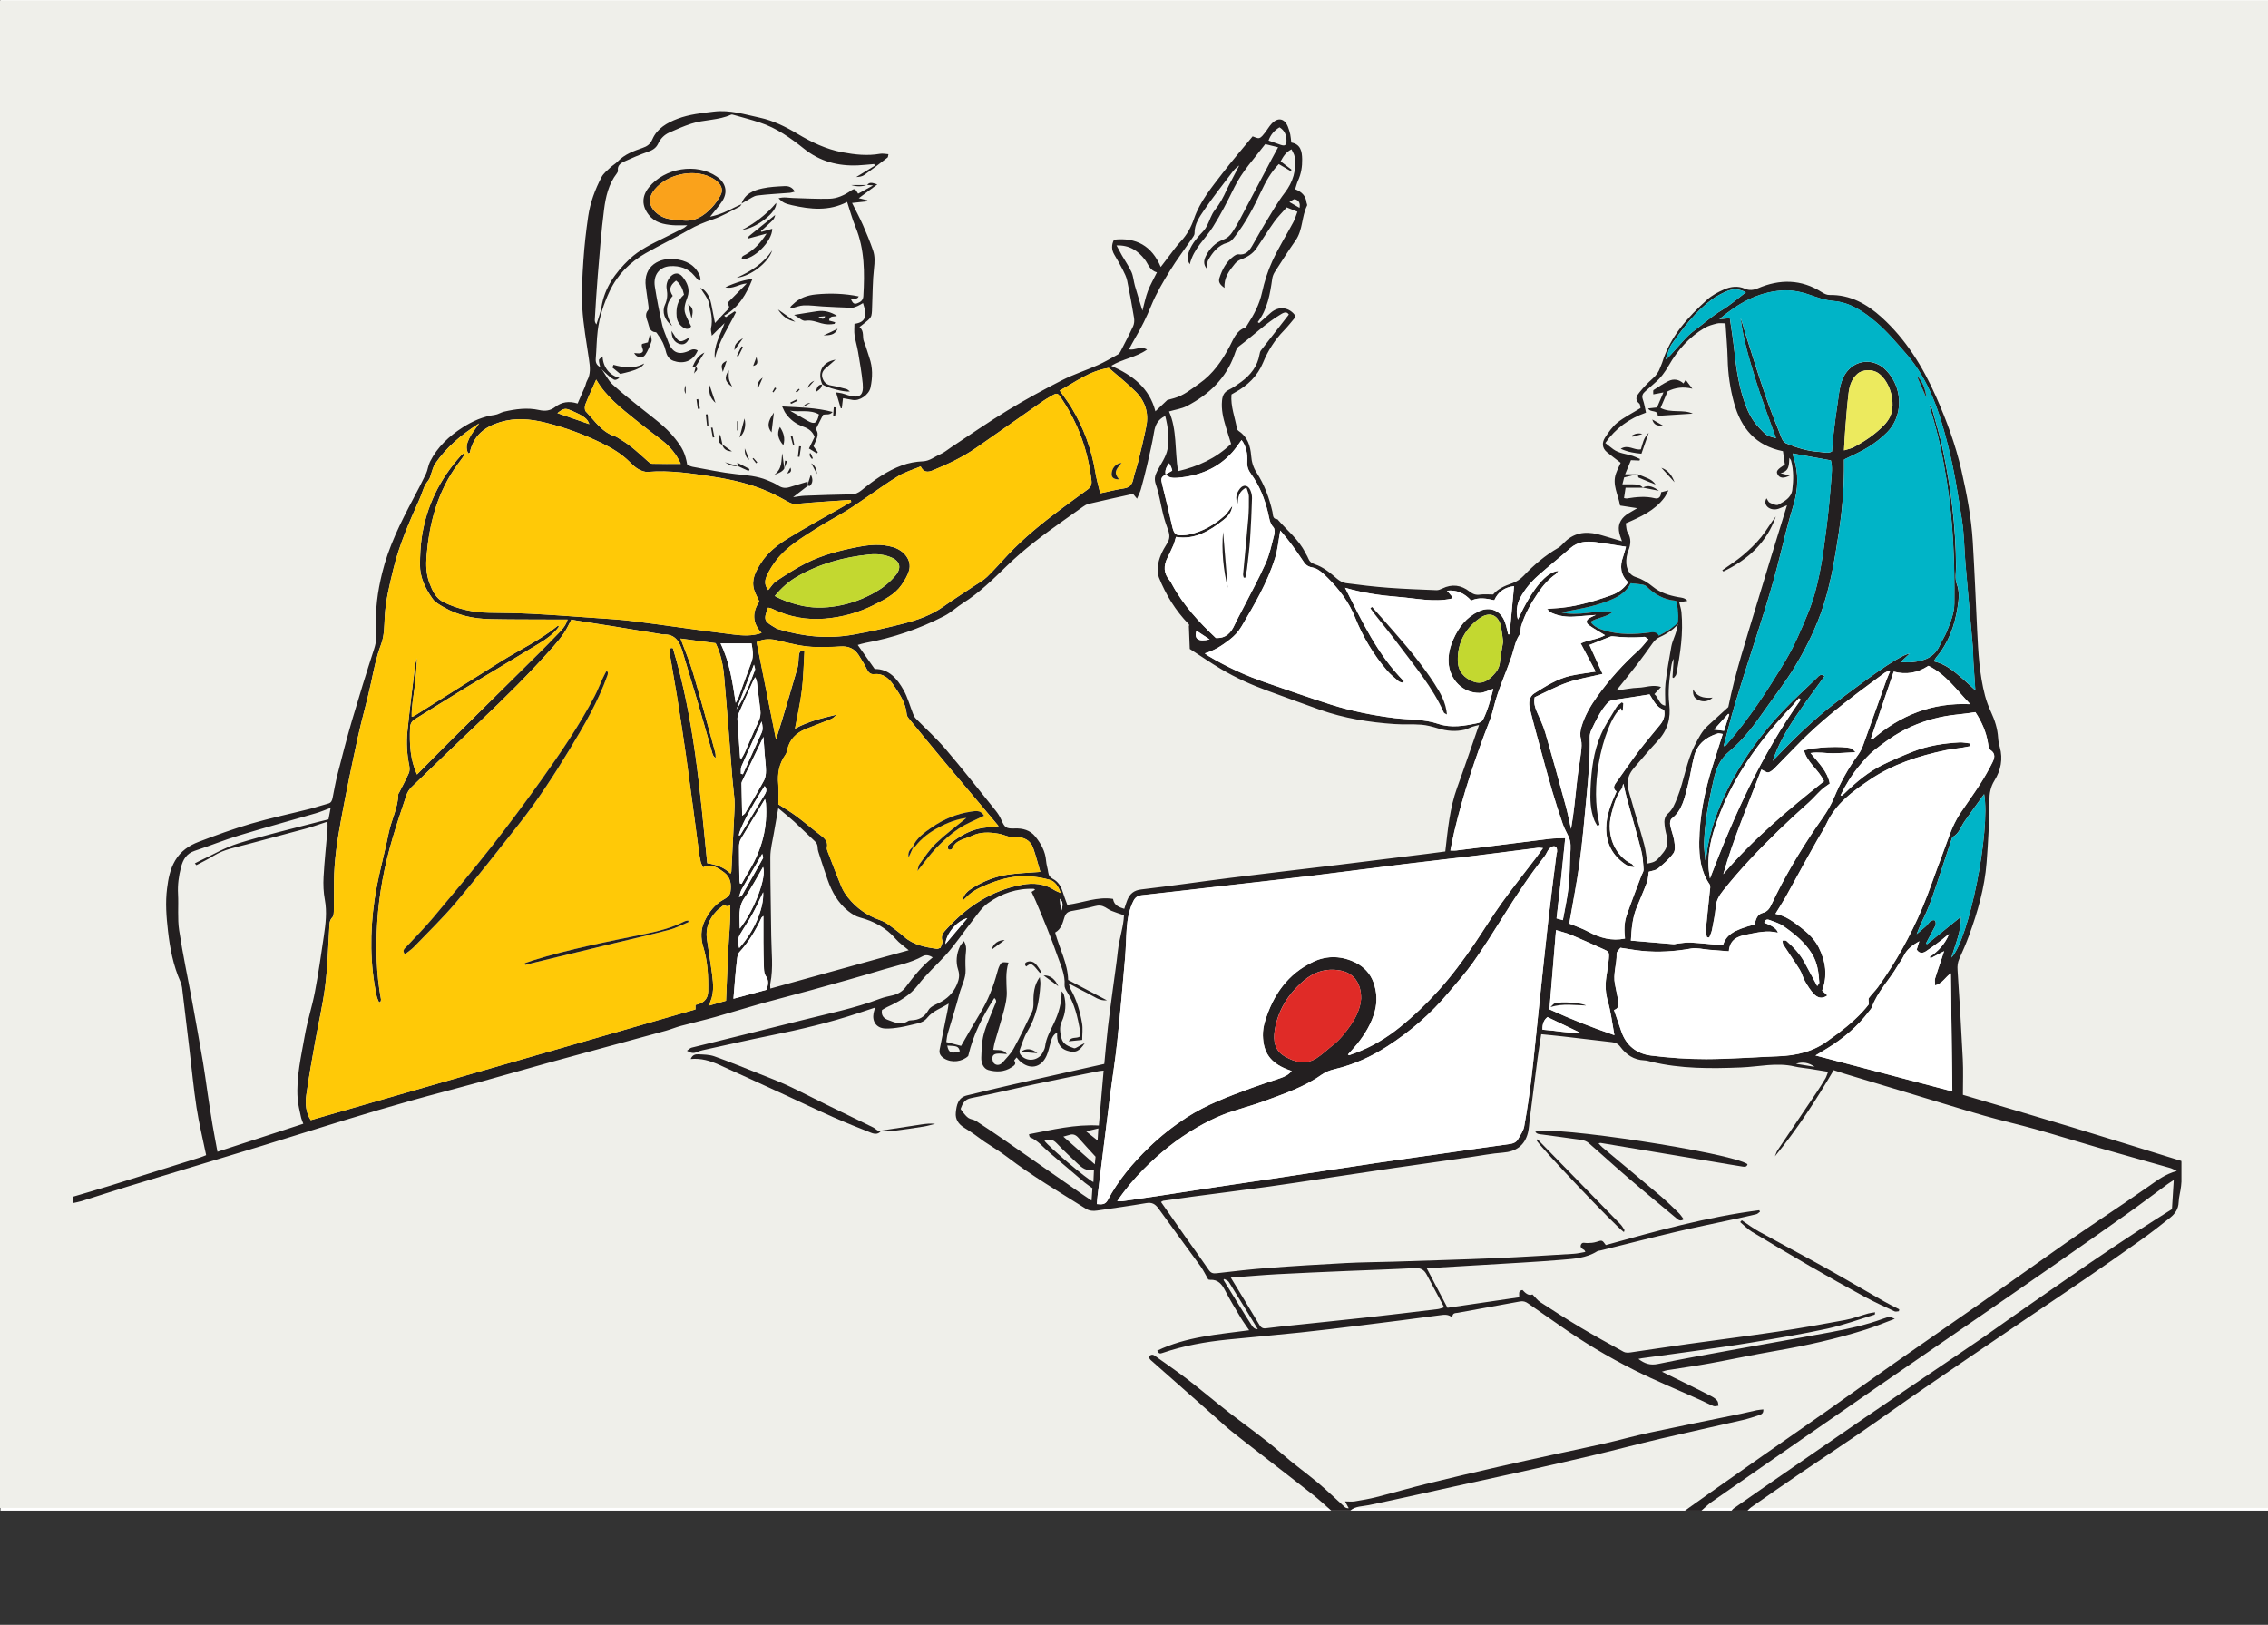 <?xml version="1.0" encoding="UTF-8"?> <svg xmlns="http://www.w3.org/2000/svg" xmlns:xlink="http://www.w3.org/1999/xlink" viewBox="0 0 600.62 430.24"><rect x="0" y="0" width="600.62" height="430.24" fill="#333333" stroke="none"/><defs><style> .cls-1 { fill: #231f20; } .cls-2 { fill: #00b4c7; } .cls-3 { fill: #fff; } .cls-4 { fill: none; } .cls-5 { fill: #c3d830; } .cls-6 { fill: #e02b27; } .cls-7 { fill: #faa21b; } .cls-8 { fill: #ffc907; } .cls-9 { fill: #ecea5e; } .cls-10 { fill: #efefea; } .cls-11 { clip-path: url(#clippath); } </style><clipPath id="clippath"><rect class="cls-4" x="19.15" y="29.35" width="558.55" height="370.65"></rect></clipPath></defs><g id="white"><rect class="cls-3" x=".13" y="0" width="600.49" height="400"></rect></g><g id="kassa_vorschaubild_grey" data-name="kassa vorschaubild grey"><rect class="cls-10" y=".1" width="600.62" height="399.18"></rect></g><g id="karriere"><g class="cls-11"><path class="cls-2" d="M427.22,161.94c-4.89-.36-9.31,1.32-13.75.22,2.62-.52,5.25-.96,7.84-1.6,1.89-.47,3.76-1.09,5.55-1.85,2.08-.88,3.93-2.15,4.98-4.28,1.04.11,1.99.17,2.93.33.45.08.98.23,1.29.53,2.16,2.13,4.66,3.54,7.78,3.78.77,2.67,1.66,6.64-1.32,7.32-4.09,2.86-4.09,2.09-5.74,1.09-3.96.52-7.95.63-11.84-.54-1.39-.42-2.77-.92-3.73-2.29,1.76-1.18,4.02-1.07,6-2.72"></path><path class="cls-1" d="M280.68,237.98c.11,1.25.19,2.17.31,3.52.34-1.41.8-2.39-.31-3.52M344.15,55.04c.27-1.4-.31-2.05-1.24-2.29-.33-.08-.79.39-1.45.74,1.07.61,1.77,1.02,2.69,1.55M475.62,281.68c1.65.27,3.3.54,4.95.81q-2.38-1.71-4.95-.81M250.86,276.86c.35,1.9,1.07,2.22,3.34,1.5-.38-1.27-.65-1.4-3.34-1.5M290.86,298.8c-1.11.26-1.99.47-3.23.77,1.14.91,1.95,1.56,3.04,2.42.08-1.27.13-2.08.2-3.19M320.34,169.31c-1.15-.76-2.3-1.51-3.51-2.31-.65,2.21.5,3.01,3.51,2.31M457.95,189.15c-.09-.05-.17-.09-.26-.14-1.22,1.35-2.44,2.7-3.77,4.18,1.02.12,1.8.22,2.65.32.48-1.52.93-2.94,1.38-4.36M256.19,243.12c-2.78.68-5.67,4.17-5.81,6.86,1.94-2.29,3.78-4.46,5.81-6.86M195,187.91c2.2-3.29,3.6-6.91,4.95-10.56.09-.24-.11-.59-.28-1.36-1.68,4.28-3.17,8.1-4.66,11.92M201.85,226.09c-1.89,3.25-3.68,6.3-5.43,9.38-.31.55-.43,1.21-.71,2.06.47-.2.65-.22.7-.31,1.9-3.32,3.8-6.63,5.65-9.98.14-.25-.12-.72-.21-1.15M147.62,109.39c2.88,1,5.67,1.96,8.45,2.92-.26-.78-.69-1.31-1.21-1.72-.86-.66-1.83-1.12-2.85-1.57-2.24-.98-2.44-1.15-4.39.36M324.22,338.67c-.07.08-.14.16-.21.24,1.38,2.24,2.76,4.49,4.14,6.74,1.1,1.77,2.2,3.55,3.34,5.29.3.46.65,1.01,1.6,1.01-2.64-4.32-5.12-8.42-7.66-12.49-.23-.37-.8-.54-1.21-.8M335.94,37.21c1.21.43,2.17.78,3.14,1.12,1.24.43,1.64.13,1.61-1.21-.02-1.45-.57-2.62-1.85-3.41-1.42.86-2.36,1.98-2.9,3.5M195.67,221.25c.24-.09.34-.1.37-.14,2.21-3.64,4.42-7.27,6.6-10.92.39-.65.46-1.36-.15-2.05-3.72,5.73-6.82,11.66-6.81,13.11M196.19,204.88c.18.05.36.09.54.14,1.66-3.67,3.33-7.33,4.97-11.01.39-.88.27-1.79-.01-2.97-1.88,4.15-3.65,7.99-5.33,11.87-.25.57-.12,1.31-.16,1.98M281.6,300.96c2.85,2.51,5.5,4.85,8.33,7.34.09-.97.16-1.64.2-2.02-1.65-1.81-3.12-3.38-4.53-5-.67-.76-1.39-1.1-2.38-.77-.46.15-.93.26-1.62.45M408.49,272.65c3.34.22,6.51.9,10.22.93-3.29-1.57-6.09-2.91-8.9-4.26q-1.42,1.09-1.32,3.33M202.11,236.26c-1.1,2.26-1.91,4.09-2.88,5.84-1.01,1.82-2.21,3.54-3.26,5.34-.64,1.1-.62,2.28-.21,3.61,3.93-4.42,6.58-10.44,6.35-14.78M276.6,302.07c1.37,1.82,11.44,10.34,12.96,10.92.05-1.05.09-2.05.15-3.31-2,.54-3.17-.47-4.28-1.51-1.88-1.76-3.76-3.53-5.54-5.39-.93-.98-1.86-1.37-3.29-.71M202.08,229.57c-1.6,2.7-3.06,5.56-4.9,8.14-1.81,2.53-1.26,5.15-1.27,8.19,4.01-5.12,7.17-13.78,6.17-16.33M295.68,64.98c.56,1.04,1,1.89,1.47,2.71.83,1.45,1.81,2.82,2.49,4.33.5,1.11.56,2.41.9,3.61.61,2.12,1.27,4.23,2,6.63.5-1.84.83-3.58,1.45-5.2.63-1.66,1.55-3.21,2.4-4.95-1.95-.49-2.29-2.19-3.21-3.38-1.84-2.36-4.07-3.86-7.51-3.75M196.54,216.01c.48-.4.68-.5.77-.65,1.69-2.89,3.42-5.76,5.02-8.7.41-.75.53-1.74.52-2.61-.01-1.46-.24-2.92-.35-4.38-.11-1.4-.2-2.8-.32-4.56-1.99,4.15-3.81,7.91-5.61,11.68-.09.19-.2.39-.2.59.05,2.78.11,5.55.18,8.64M196,200.72c.12.04.23.09.35.13.29-.52.63-1.03.87-1.57,1.22-2.74,2.35-5.52,3.64-8.23.47-1,.63-1.95.49-3.01-.33-2.49-.6-4.99-.92-7.48-.05-.38-.24-.75-.4-1.25-.21.3-.35.46-.43.64-1.37,3.05-2.74,6.09-4.07,9.16-.18.42-.27.94-.24,1.4.22,3.4.47,6.81.71,10.21M194.83,186.1c.33-.58.53-.85.64-1.15,1.18-3.2,2.31-6.42,3.52-9.61.66-1.73.29-3.38.03-4.97h-8.21c2.44,4.99,3.15,10.21,4.01,15.74M462.34,77.41c-1.8-1.01-3.57-.99-5.29-.2-1.26.58-2.52,1.23-3.64,2.04-4.35,3.18-7.57,7.44-10.64,11.78-.84,1.18-1.13,2.75-1.67,4.14.96-.67,1.58-1.52,2.29-2.28,1.72-1.83,3.28-3.9,5.28-5.35,2.46-1.78,4.69-3.87,7.34-5.43,2.2-1.3,4.14-3.05,6.33-4.7M195.98,233.98c.14.01.28.03.42.04.72-1.26,1.41-2.54,2.16-3.78,3.24-5.42,4.76-11.26,4.27-17.58-.02-.28-.13-.56-.25-1.07-2.25,3.71-4.37,7.15-6.41,10.62-.33.56-.46,1.32-.46,1.99,0,2.93.06,5.85.11,8.78,0,.33.1.66.16,1M202.98,262.09c.48-1.35.69-2.49-.19-3.68-.38-.51-.45-1.33-.48-2.01-.1-2.3-.12-4.6-.14-6.91-.02-2.24,0-4.49,0-6.95-.34.32-.47.39-.52.51-1.52,3.32-3.39,6.41-5.88,9.11-.37.41-.49,1.13-.56,1.72-.22,1.73-.38,3.46-.53,5.19-.15,1.71-.28,3.42-.44,5.39,3.09-.84,5.95-1.62,8.76-2.38M191.82,239.53c-.76.63-1.46,1.1-2.04,1.69-1.99,2.07-2.98,4.52-2.58,7.42.43,3.1.97,6.18,1.37,9.28.35,2.75.67,5.52-.97,8.4,1.83-.52,3.34-.95,4.67-1.33.19-4.34.36-8.51.54-12.67.19-4.15.68-8.29.58-12.56q-1.08.49-1.57-.23M476.89,185.26c-.17-.13-.33-.25-.5-.38-.54.64-1.07,1.29-1.64,1.91-.61.67-1.25,1.31-1.86,1.98-7.26,7.93-13.49,16.54-17.43,26.65-1.78,4.57-3.26,9.22-3,14.22.05.99.24,1.98.37,2.97,6.39-16.73,13.68-32.81,24.05-47.36M398.06,169.91c-.18-1.36-.3-2.53-.5-3.69-.58-3.37-3.03-4.47-5.78-2.48-3.81,2.76-5.83,6.56-5.71,11.29.07,2.71,1.62,4.53,4.17,5.47,2.07.76,3.7-.17,5.07-1.56.92-.93,1.72-1.98,1.88-3.42.21-1.93.6-3.84.88-5.61M180.39,58.32c3.43.58,5.95-1.07,8.13-3.38.89-.95,1.66-2.05,2.28-3.2.73-1.32.31-2.6-.76-3.58-.55-.51-1.22-.93-1.9-1.26-4.67-2.24-11.39-.76-14.72,3.21-1.75,2.08-1.75,4.22.21,6.11.76.73,1.81,1.3,2.83,1.6,1.25.36,2.61.35,3.92.51M157.89,100.51c-1.01,2.29-2.01,4.4-2.87,6.57-.21.55-.22,1.52.12,1.88,2.35,2.44,4.21,5.47,7.71,6.57.52.16.97.55,1.45.83,2.74,1.57,4.99,3.77,7.33,5.84.3.26.68.59,1.03.6,2.52.05,5.04.03,7.63.03-1.16-2.54-2.86-4.61-5.06-6.3-2.32-1.78-4.68-3.53-6.95-5.38-3.88-3.14-7.85-6.21-10.39-10.64M488.33,119.26c1.07-.34,1.84-.46,2.49-.8,2.97-1.57,5.75-3.44,8.1-5.86.67-.69,1.27-1.51,1.66-2.38,1.55-3.49,0-9.14-3.1-11.37-1.66-1.2-4.3-1.04-5.63.18-1.61,1.46-2.09,3.29-2.32,5.22-.38,3.11-.6,6.25-.86,9.38-.14,1.73-.21,3.46-.34,5.64M495.47,195.53c.11.1.22.21.33.31,7.37-6.42,15.81-9.86,25.97-9.38-3.62-3.77-6.48-7.93-11.07-10.16-2.93,1.94-5.94,2.4-9.2,1.54-2.04,6-4.03,11.84-6.02,17.69M205.18,157.81c2.16,1.18,4.11,1.8,6.14,2.34,3.52.95,7.09.9,10.57.28,3.48-.62,6.85-1.86,9.95-3.65,2.01-1.15,3.81-2.6,5.29-4.37,1.7-2.03,1.23-3.84-1.12-4.82-1.85-.77-3.79-.96-5.74-.77-6.82.68-13.31,2.46-19.27,5.92-2.17,1.26-4.02,2.92-5.82,5.07M516.77,253.55c4.69-4.86,10.39-33.58,8.67-43.28-1.8,2.5-3.51,4.83-5.17,7.19-.99,1.4-1.42,3.21-3.09,4.12-.2.11-.29.46-.38.72-.97,2.91-1.94,5.82-2.9,8.73-1.44,4.37-2.79,8.78-4.88,12.91-.56,1.1-.97,2.28-1.44,3.4.86-.72,1.67-1.38,2.44-2.08.46-.42.8-.99,1.29-1.37.27-.21.88-.33,1.08-.17.23.18.27.74.21,1.1-.07.4-.33.76-.52,1.13-.67,1.28-1.35,2.55-2.02,3.82.08.08.16.17.24.25,2.93-2.37,5.86-4.74,8.98-7.26.11,3.82-1.41,7.12-2.51,10.78M427.53,274.1c-.6-3.24-.93-6.15-1.73-8.93-.62-2.16-.73-4.24-.42-6.4.24-1.66.55-3.31.67-4.97.13-1.78.01-1.83-1.54-2.52-2.81-1.24-5.59-2.53-8.42-3.72-1.2-.5-2.48-.8-4.02-1.28-.59,7.1-1.16,13.94-1.74,20.99,5.44,2.5,11.05,4.73,17.19,6.83M427.22,161.94c-1.98,1.64-4.24,1.53-6,2.72.97,1.37,2.35,1.87,3.73,2.29,3.89,1.17,7.88,1.06,11.84.54,1.05-.14,1.87-.21,2.51.82,1.44-.69,4.31-2.39,5.3-3.75-.28,1.62-3.75,3.57-4.94,4.07-.88.37-1.49.96-2.02,1.7-1.34,1.87-2.67,3.75-4.07,5.57-1.73,2.25-3.53,4.45-5.54,6.96,2.23-.3,4.06-.71,5.89-.76,1.86-.04,3.72-.91,5.96-.2-.74.79-1.22,1.31-1.77,1.9,1.19.87,1.13,2.78,2.91,3.05,0-2.04-.18-4,.04-5.92.38-3.25.96-6.49,1.54-9.71.27-1.47,1.02-2.86,1.38-4.25.66-2.51.63-5.22-.14-7.89-3.12-.24-5.62-1.65-7.78-3.78-.31-.31-.84-.46-1.29-.53-.94-.16-1.89-.22-2.93-.33-1.05,2.13-2.9,3.4-4.98,4.28-1.79.76-3.66,1.38-5.55,1.85-2.59.64-5.23,1.07-7.84,1.59,4.43,1.1,8.85-.58,13.74-.22M326.02,117.53c-.5-1.6-.98-3.12-1.44-4.65-.67-2.21-1.18-4.44-.96-6.79.12-1.29.51-2.23,1.75-2.85,1.18-.59,2.29-1.35,3.35-2.14,2.49-1.83,4.31-4.14,4.84-7.3.06-.34.14-.71.33-.97,2.44-3.17,4.9-6.31,7.42-9.54-.43-.7-1.03-.71-1.95-.17-4.12,2.41-7.5,5.79-11.3,8.61-.59.44-.87,1.39-1.14,2.16-2.27,6.34-6.81,10.61-12.62,13.63-1.37.71-3,.93-4.72,1.43,2.15,4.8,1.49,10.28,2.39,15.81,5.28-1.26,9.95-3.32,14.05-7.23M360.45,264.53c.08-4.27-2.02-6.98-5.61-7.58-3.68-.62-6.9.39-9.71,2.82-4.04,3.51-6.76,7.8-7.57,13.14-.41,2.7.02,5.27,2.62,6.78,2.69,1.56,5.58,2.36,8.46.51,1.57-1.01,2.93-2.34,4.41-3.5,1.83-1.44,3.21-3.25,4.55-5.12,1.65-2.31,2.68-4.83,2.84-7.06M436.54,169.27c-.55-.34-.85-.68-1.11-.65-2.8.3-5.58.16-8.36-.13-.2-.02-.43,0-.62.07-1.87.74-3.74,1.49-5.55,2.21,1.15,2.54,2.27,4.99,3.48,7.67-3.32.79-6.4,1.27-9.31,2.28-3,1.04-5.82,2.6-8.67,3.9-.28,1.47.06,2.64.57,3.82.81,1.85,1.7,3.68,2.26,5.61,1.89,6.49,3.68,13,5.45,19.52.53,1.95.91,3.94,1.35,5.92.76-4.28,1.13-8.51,1.6-12.74.28-2.55.75-5.08,1.05-7.63.13-1.09.25-2.26-.02-3.29-.3-1.16-.2-2.21.11-3.29.86-2.99,2.41-5.65,4.2-8.14,3.22-4.49,6.9-8.58,11.02-12.28.87-.78,1.56-1.75,2.53-2.85M280.63,103.41c1.18,1.69,2.21,3.01,3.08,4.43,3.25,5.36,5.38,11.14,6.39,17.34.28,1.75.79,3.45,1.26,5.44,2.21-.47,4.23-.99,6.27-1.29,1.59-.23,2.22-1.09,2.52-2.56.3-1.49.88-2.93,1.24-4.41.77-3.18,1.57-6.36,2.19-9.56.68-3.46-.33-6.58-2.78-9.04-2.29-2.3-4.87-4.32-7.17-6.34-5.15.8-8.86,3.77-12.99,5.99M289.3,314.62c-.83-.6-1.49-1.01-2.07-1.5-3.08-2.61-6.13-5.27-9.23-7.86-1.7-1.42-3.08-3.24-5.21-4.13-.21-.09-.23-.64-.28-.8,6.18-1.17,12.18-2.67,18.49-2.3.43-4.98.84-9.68,1.27-14.54-.61.07-.94.07-1.26.14-5.54,1.12-11.08,2.21-16.61,3.39-5.73,1.22-11.42,2.62-17.16,3.73-1.84.35-2.32,1.48-2.84,2.88.24.35.4.66.63.92.46.52.89,1.12,1.46,1.49.57.37,1.38.39,1.95.76,2.57,1.67,5.12,3.38,7.63,5.13,6.82,4.73,13.61,9.48,20.42,14.22.77.54,1.56,1.05,2.58,1.74.1-1.34.16-2.3.23-3.27M325.95,338.31c2.68,4.41,5.15,8.44,7.57,12.51.42.7.9,1.01,1.69.91,1.32-.16,2.63-.33,3.95-.47,7.7-.81,15.4-1.6,23.1-2.44,6.17-.68,12.34-1.44,18.51-2.18.5-.06.99-.28,1.68-.48-1.62-3.04-3.13-5.87-4.65-8.7-.65-1.21-1.57-1.76-3.05-1.68-5.99.32-11.99.51-17.98.76-6.21.27-12.42.52-18.62.86-3.96.22-7.91.58-12.18.9M456.47,197.57c.35-.12.53-.13.6-.22,6.08-6.97,11.13-14.68,15.86-22.59,2.31-3.87,4.08-8.09,5.81-12.26,2.92-7.09,3.91-14.66,4.88-22.19.55-4.28.96-8.58,1.3-12.88.15-1.9.39-3.85-.07-5.53-3.51-.64-6.74-1.23-10.09-1.83.07.35.09.62.17.87,1.44,4.33,1.3,8.61-.03,12.97-1.32,4.33-2.41,8.73-3.48,13.13-2.08,8.48-4.76,16.78-7.45,25.08-1.59,4.91-3.16,9.82-4.64,14.76-1.03,3.47-1.88,6.99-2.87,10.68M517.02,288.99c-.13-10.51-.27-20.77-.4-31.28-1.51,1.06-2.22,2.69-4.15,3.21-.02-.72-.17-1.32-.02-1.83.44-1.54,1-3.05,1.51-4.57.28-.83.55-1.66.87-2.67-1.37.73-2.47,1.32-3.58,1.9-.08-.12-.16-.24-.24-.36,2.32-1.52,4.08-3.49,5.14-6.05-.76.48-1.37,1.11-2.07,1.63-1.33,1.01-2.67,2.01-4.06,2.93-.92.6-1.82.55-2.44-.46.23-.74.43-1.38.69-2.21-1.88,1.07-3.34,2.18-4.18,3.99-.41.88-1.06,1.64-1.55,2.49-2.15,3.74-5.34,6.82-6.82,10.98-.14.38-.46.7-.71,1.03-3.06,4.08-6.9,7.29-11.23,9.94-.93.57-1.86,1.13-3,1.82.34.09,35.78,9.39,36.23,9.51M436.85,183.86c-3.31.52-6.47,1.04-9.64,1.48-.77.11-1.23.47-1.71,1.02-1.8,2.09-2.95,4.56-4.11,7.01-.26.55-.41,1.21-.4,1.82.12,5.25-.34,10.46-.84,15.67-.56,5.83-1.05,11.67-1.84,17.48-.73,5.37-1.8,10.7-2.75,16.21,1.69.71,3.42,1.27,4.99,2.13,3.08,1.67,6.26,2.57,9.77,1.84-.24-2.03-.26-4.13.43-6.12,1.23-3.55,2.61-7.06,3.92-10.59.2-.52.6-1.05.57-1.55-.11-1.69-.2-3.42-.62-5.05-1.18-4.6-2.53-9.15-3.79-13.73-.36-1.3-.61-2.63-.92-3.95-.29.43-.17.96-.38,1.22-1.57,1.98-2.17,4.36-2.8,6.71-1.55,5.86,1.12,11.28,5.37,13.28.23.11.36.42.74.88-.61-.08-.89-.07-1.13-.15-.4-.13-.81-.27-1.15-.5-3.46-2.3-5.24-5.54-5.22-9.69.02-3.43,1.3-6.54,2.74-9.72-.96-.65-.78-1.42-.17-2.26,2-2.77,3.91-5.61,5.97-8.33,1.86-2.45,3.88-4.76,5.8-7.15.92-1.14,1.32-2.43.99-3.87-2.09-.63-2.77-2.49-3.84-4.09M206.1,214.01c-.45,2.56-.82,4.53-1.15,6.51-.35,2.13-.94,4.27-.95,6.41-.03,6.98.18,13.96.24,20.95.04,4.18.6,8.37-.24,12.53-.08.39,0,.81,0,1.35,12.24-3.39,24.37-6.75,36.65-10.15-1.26-1.08-2.49-1.89-3.42-2.97-2.56-2.98-5.78-4.71-9.52-5.7-1.1-.29-2.16-.97-3.07-1.69-2.7-2.15-4.32-5.05-5.45-8.25-.76-2.17-1.48-4.36-2.18-6.55-.21-.66-.47-1.35-.48-2.02-.01-.87-.4-1.39-1.01-1.94-1.76-1.6-3.42-3.3-5.17-4.9-1.27-1.16-2.62-2.23-4.22-3.57M309.15,105.92c.34-.09,1.07-.29,1.8-.49,2.54-.71,4.53-2.4,6.63-3.86,3.64-2.53,6.07-6.07,8.11-9.95.98-1.86,1.7-4.03,4.02-4.86.28-.1.46-.51.65-.8,1.71-2.64,3.16-5.35,3.85-8.5.62-2.84,1.51-5.69,2.73-8.32,1.63-3.53,3.71-6.85,5.55-10.29.44-.82.7-1.75,1.1-2.79-1.09-.44-1.91-.77-2.85-1.15-1.16,1.33-2.35,2.49-3.3,3.82-1.62,2.26-3.07,4.64-4.64,6.95-1.02,1.5-2.48,2.4-4.17,3.01-.6.22-1.2.66-1.61,1.16-1.48,1.82-2.95,3.68-2.73,6.38-1.29-.88-1.68-1.62-1.35-2.65.73-2.22,1.78-4.26,3.72-5.69.37-.27.89-.61,1.28-.55,1.89.29,2.84-.85,3.65-2.23,1.16-1.98,2.25-4.02,3.45-5.98,1.67-2.73,3.25-5.55,5.19-8.08,2.22-2.9,3.14-6.01,2.62-9.57-.09-.64-.51-1.22-.83-1.94-1.53.75-2.2,1.94-2.88,3.18,1,.77,1.95,1.5,2.9,2.22-.08.11-.16.23-.25.35-1.04-.61-2.08-1.22-3.14-1.84-2.09,2.17-3.47,4.65-4.68,7.25-1.95,4.18-4.08,8.26-6.94,11.92-.54.69-1.03,1.4-2.04,1.67-2.37.65-3.82,2.49-4.99,4.5-.37.64-.32,1.52-.46,2.3-.91-1.11-.73-2.21-.21-3.27.99-2.02,2.55-3.59,4.62-4.37,1.17-.44,1.85-1.15,2.46-2.07.65-.99,1.27-2.01,1.82-3.06,2.88-5.42,5.73-10.86,8.6-16.29.51-.96,1.04-1.92,1.64-3.03-1.27-.31-2.32-.57-3.4-.84-2.91,3.83-6.13,7.23-8.21,11.49-1.74,3.55-3.54,7.09-5.65,10.43-2.01,3.19-5.1,5.68-6.13,9.89-.91-1.42-.56-2.46-.17-3.49.79-2.07,2.24-3.68,3.73-5.26.41-.44.76-.96,1.03-1.5.69-1.36,1.11-2.91,2.03-4.07,1.33-1.67,2.31-3.48,3.15-5.39.34-.77.76-1.49,1.14-2.24.73-1.4,1.45-2.8,2.18-4.2-.93.58-1.54,1.36-2.13,2.15-2.39,3.18-4.87,6.29-7.11,9.58-1.27,1.86-2.64,3.77-2.59,6.25,0,.43-.36.9-.63,1.3-1.96,2.86-4.07,5.63-5.88,8.58-1.82,2.96-3.63,5.99-4.94,9.2-1.22,2.98-2.6,5.84-4.25,8.59-.58.97-1.09,1.98-1.66,3.02,1.61.39,2.96-1.01,4.79.07-2.98,2.11-6.42,2.44-9.48,4.3,5.58,2.49,10.05,5.76,11.69,12.05,1.14-1.08,2.01-1.91,3.14-2.98M413.89,243.66c.54-3.04,1.21-5.96,1.53-8.92.32-2.9.26-5.83.44-8.75.09-1.48.22-2.94-.4-4.33-.5-1.13-1.16-2.21-1.56-3.38-1.02-2.97-1.99-5.96-2.87-8.97-1.14-3.88-2.18-7.78-3.24-11.68-.9-3.3-1.8-6.6-2.63-9.92-.4-1.58-.24-3.24,1.2-4.14,3.01-1.88,6.03-3.84,9.57-4.63,2.15-.48,4.34-.72,6.65-1.1-1.33-2.5-2.63-4.97-3.96-7.47,2.1-.99,4.48-1.02,6.44-2.17-1.51-.93-2.92-1.7-4.21-2.62-.94-.67-.84-1.39.13-1.96.47-.28.99-.47,1.68-.79-2.04.16-3.84.32-5.65.44-2.12.14-4.19-.11-6.14-1.01-.36-.17-.63-.52-1.18-.98.73-.09,1.06-.15,1.4-.16,5.37-.21,10.46-1.68,15.48-3.46,1.88-.67,3.48-1.74,4.6-3.48-2.04-1.99-2.24-4.26-1.33-6.77.3-.82.49-1.68.77-2.64-2.88-.44-5.49-.9-8.11-1.24-2.41-.31-4.7-.09-6.67,1.65-2.78,2.45-5.69,4.75-8.46,7.21-1.94,1.72-3.59,3.69-4.82,6.02-.83,1.58-1.14,3.71-.56,5.63,3.77-8.09,7.49-12.63,10.72-12.87-.28.35-.43.67-.69.85-1.94,1.33-3.43,3.09-4.73,5-1.85,2.72-3.45,5.58-4.43,8.74-.24.76-.05,1.74-.46,2.35-1.13,1.67-1.39,3.6-2,5.43-1.55,4.62-3.68,9.04-4.83,13.8-.31,1.28-.69,2.55-1.17,3.78-3.71,9.5-6.9,19.17-9.26,29.1-.38,1.6-.67,3.21-1.04,4.99.67,0,1.08.04,1.48,0,8.23-1.03,16.46-2.08,24.7-3.09,1.41-.17,2.84-.14,4.24-.21-.38,3.74-.72,7.18-1.09,10.62-.38,3.53-.8,7.06-1.21,10.65.57.16,1.02.28,1.69.47M477.75,198.74c2.57-.93,10.31-1.28,12.54-.56.31.1.53.47,1.09,1-2.27.11-4.13.27-5.99.29-1.9.02-3.8-.41-5.91-.07,2.18,2.64,4.51,4.91,5.09,8.08-.84.62-1.6,1.09-2.23,1.68-1.17,1.09-2.2,2.32-3.39,3.39-5.42,4.84-10.67,9.85-15.62,15.16-2.42,2.6-4.76,5.3-6.97,8.08-.96,1.21-1.83,2.54-1.97,4.26-.17,2.08-.62,4.14-1.01,6.19-.13.69-.47,1.34-.72,2.01-.19-.02-.38-.03-.58-.05-.13-.54-.41-1.1-.36-1.63.32-3.47.71-6.93,1.06-10.4.07-.67.28-1.54-.03-2-2.33-3.41-2.79-7.22-2.75-11.19.08-6.91,1.46-13.59,3.54-20.15.88-2.78,1.77-5.57,2.69-8.48-.55-.06-.98-.24-1.34-.13-3.05.93-5.36,2.76-6.21,5.93-.71,2.62-1.03,5.35-1.73,7.97-.84,3.14-1.4,6.45-4.25,8.65-.36.28-.5,1.14-.4,1.66.28,1.44.87,2.82,1.09,4.26.16,1.06.33,2.46-.2,3.21-1.12,1.55-2.63,2.86-4.12,4.08-.64.52-1.65.59-2.43.85-.16,1.03-.17,1.97-.48,2.8-.85,2.27-1.84,4.49-2.75,6.74-1.1,2.71-1.33,5.57-1.51,8.69,3.86.33,7.6.65,11.34.95.27.02.54-.11.82-.14,1.23-.12,2.47-.37,3.68-.3,2.85.17,5.69.49,8.52.75.9-2.68,2.5-3.96,8.4-5.54.32-1.26.64-2.67,2.14-3.05,1.26-.32,1.83-1.17,2.32-2.2.39-.82.78-1.63,1.18-2.44,3.59-7.2,7.81-14.02,12.44-20.6,1.16-1.64,2.19-3.42,2.97-5.27,1.68-4.02,3.74-7.79,6.33-11.29.61-.82,1.07-1.78,1.42-2.75,2.07-5.7,4.08-11.43,6.13-17.14.29-.82.67-1.6,1-2.4-.75.08-1.23.33-1.66.65-2.25,1.65-4.5,3.31-6.73,5-5.24,3.96-10.34,8.09-15,12.73-2.37,2.37-4.67,4.81-7.03,7.19-.53.53-1.15,1.15-1.83,1.31-.5.12-1.17-.44-1.88-.75-3.49,9.19-7.39,18.22-10.08,27.7,7.91-9.34,17.22-17.09,26.66-24.61-1.39-3.08-4.44-4.88-5.28-8.11M371.82,180.41c-.11.13-.22.25-.33.38-.37-.13-.82-.16-1.09-.39-1.06-.9-2.17-1.79-3.07-2.84-3.62-4.23-6.44-8.98-8.5-14.12-1.62-4.06-4.18-7.39-7.2-10.4-1.16-1.17-2.6-2.53-4.08-2.78-1.57-.26-2.02-1.06-2.71-2.1-1.8-2.7-3.7-5.33-5.79-7.69-.47,2.54-.67,5.05-1.41,7.4-2.02,6.44-5.44,12.23-8.85,18.01-.83,1.41-1.9,2.55-3.2,3.54-1.94,1.48-3.94,2.83-6.53,3.59.43.32.69.53.97.7,4.8,2.87,9.86,5.19,15.14,7.01,5.73,1.97,11.45,4.01,17.23,5.84,5.46,1.73,11.07,2.84,16.77,3.57,3.91.5,7.88.24,11.73,1.55,3.44,1.18,7.04.52,10.54-.23.49-.1,1.1-.48,1.31-.9,1.26-2.55,1.97-5.29,2.72-8.16-1.39.44-2.51,1.08-3.64,1.09-4.46.07-7.96-3.55-8.21-8.05-.12-2.18.39-4.16,1.24-6.09,1.41-3.22,3.48-5.9,6.73-7.44,3.06-1.45,5.94-.21,7.02,3.01.33.99.53,2.03.79,3.05.12,0,.24,0,.37.01.39-4.2.78-8.4,1.19-12.76-2.36.29-4.18,1.38-5.23,3.73-2.05-.45-4.1-.86-6.13.1-1.74-1.93-3.79-2.9-6.39-2.63.48.56.91,1.06,1.35,1.56-.07.19-.15.38-.22.56-4.67.99-9.32-.1-13.98-.47-4.71-.37-9.38-1.04-14.16-2.43,4.49,8.94,8.63,17.74,15.62,24.78M203.45,156.24c.79-.91,1.3-1.83,2.07-2.33,2.56-1.68,5.13-3.39,7.87-4.76,4.4-2.2,9.15-3.44,13.96-4.35,3.01-.57,6.05-.84,9.1.06,3.02.88,5.05,3.52,4.3,6.18-.38,1.37-1.19,2.67-2.01,3.86-1.77,2.56-4.54,3.88-7.19,5.23-4.07,2.08-8.45,3.29-13.01,3.68-4.9.43-9.59-.45-14.03-2.6-.34-.17-.74-.21-1.1-.31-1.42,3.48-.86,3.69,2.14,5.47.24.14.52.21.78.29,6.45,1.94,13.02,2.58,19.67,1.38,4.45-.8,8.88-1.79,13.27-2.91,3.72-.95,7.34-2.22,10.54-4.49,2.62-1.86,5.33-3.58,8-5.37,1.21-.82,2.55-1.52,3.59-2.52,1.96-1.88,3.73-3.96,5.6-5.93,4.19-4.41,8.88-8.24,13.75-11.87,2.4-1.79,4.83-3.56,7.26-5.32.82-.59,1.15-1.29,1.04-2.32-.88-7.86-3.48-15.09-7.86-21.66-1.16-1.74-1.21-1.72-3.11-.6-.66.39-1.32.77-1.95,1.21-5.88,4.11-11.74,8.26-17.63,12.34-3.57,2.47-7.46,4.31-11.47,5.95-1.34.55-2.41.56-3.22-1.04-2.06.86-4.1,1.46-5.86,2.51-2.93,1.75-5.68,3.79-8.51,5.7-1.73,1.17-3.43,2.4-5.22,3.49-2.74,1.68-5.59,3.17-8.29,4.9-3.69,2.37-7.52,4.61-10.28,8.15-.98,1.25-1.85,2.62-2.51,4.06-.5,1.1-.91,2.39.32,3.93M87.55,213.92c-1.44.53-2.71,1.08-4.04,1.46-6.76,1.97-13.55,3.81-20.28,5.86-3.93,1.2-7.74,2.76-11.64,4.04-2.21.72-3.12,2.32-3.66,4.39-.6,2.32-.91,4.63-.78,7.04.17,3.2-.18,6.46.29,9.61.96,6.39,2.33,12.72,3.5,19.09.97,5.28,1.91,10.56,2.82,15.85.46,2.68.79,5.38,1.2,8.07.42,2.81.84,5.63,1.31,8.43.39,2.31.84,4.61,1.32,7.21,7.67-2.5,15.15-4.94,22.73-7.41-.26-.74-.5-1.23-.61-1.76-.33-1.63-.78-3.25-.89-4.9-.4-5.71.95-11.25,1.92-16.8.68-3.84,1.92-7.58,2.65-11.41.94-4.93,1.64-9.9,2.38-14.87.47-3.17.86-6.33.26-9.57-.37-1.98-.45-4.05-.34-6.06.23-4.17.69-8.34,1.04-12.5.05-.59,0-1.18,0-2.13-2.13.69-3.88,1.34-5.67,1.83-5.18,1.42-10.39,2.75-15.58,4.16-3,.82-6.11,1.33-8.83,3.01-1.49.92-3.09,1.69-4.64,2.52-.14-.16-.28-.31-.41-.47.37-.19.73-.39,1.11-.57,3.48-1.61,6.83-3.63,10.46-4.75,7.06-2.18,14.27-3.86,21.42-5.74.79-.21,1.59-.39,2.4-.59.21-1.09.38-2.04.57-3.03M275.51,230.85c-.62-2.08-1.17-4.24-1.9-6.34-.69-1.98-2.58-3-4.61-2.76-.52.06-1.08-.02-1.59-.14-1.01-.25-1.99-.69-3.01-.86-2.37-.4-4.77-.5-6.99.58-1.89.92-4.36,1.02-5.27,3.48-.06.16-.66.28-.89.17-.18-.09-.28-.57-.24-.86.03-.23.29-.47.51-.64,2.32-1.84,4.8-3.41,7.73-4.05,1.66-.36,3.38-.44,5.23-.66-.64-.77-1.21-1.45-1.78-2.13-4.05-4.8-8.11-9.59-12.14-14.41-3.31-3.96-6.58-7.96-9.86-11.95-.25-.3-.52-.69-.55-1.06-.28-3.14-2-5.64-3.71-8.08-1.13-1.62-2.66-2.89-4.93-2.63-.94.11-1.5-.43-1.93-1.28-.65-1.31-1.41-2.57-2.2-3.8-1.13-1.74-2.77-2.39-4.85-2.24-2.07.15-4.15.16-6.22.14-3.45-.02-6.76-.85-10.08-1.69-1.96-.5-3.97-.6-5.85.4,1.72,8.64,3.41,17.14,5.13,25.78.5-1.61.99-3.12,1.45-4.64,1.44-4.81,2.9-9.61,4.27-14.44.3-1.06.21-2.22.36-3.33.13-.92.59-1.35,1.46-.9-.22,3.5-.27,6.9-.68,10.25-.41,3.36-1.18,6.67-1.83,10.19,3.54-1.97,7.24-2.79,10.97-3.7-.43.59-.96.98-1.55,1.22-2.2.88-4.43,1.69-6.63,2.59-2.46,1-4.19,2.7-4.81,5.38-.11.47-.2,1-.48,1.38-1.7,2.37-2.18,4.99-1.92,7.87.17,1.79.03,3.6.03,5.3,1.62,1.06,3.25,2.01,4.75,3.13,2.18,1.63,4.25,3.41,6.42,5.05,1.12.85,2.03,1.69,1.68,3.28-.07.31.07.7.19,1.02,1.2,3.13,2.37,6.26,3.66,9.36.42,1.01,1.05,1.97,1.73,2.83,2.24,2.82,5.09,4.8,8.51,6,.84.29,1.65.77,2.38,1.29,1.36.98,2.7,1.99,3.96,3.09,2.49,2.2,5.56,2.78,8.68,3.21.31.04.65-.19.99-.3.19-.64.65-1.34.48-1.82-.5-1.43.34-2.28,1.12-3.14,5.47-5.97,11.97-10.26,20.04-11.72,2.91-.53,5.86-.29,8.49,1.42.42.28.92.43,1.69.79-.65-1.81-1.51-3.1-2.94-3.51-1.91-.55-3.93-.86-5.92-.95-4.13-.18-8.01,1.03-11.75,2.68-1.02.45-2.03.97-2.93,1.61-.9.65-1.66,1.51-2.49,2.27.26-1.83,1.53-2.77,2.88-3.59,2.77-1.69,5.78-2.87,8.97-3.37,2.8-.44,5.66-.51,8.78-.76M295.86,318.07c.72,0,1.06.04,1.4,0,3.24-.47,6.49-.94,9.73-1.43,5.04-.77,10.08-1.56,15.12-2.32,4.96-.75,9.93-1.47,14.9-2.21,9.25-1.39,18.49-2.82,27.74-4.19,6.21-.92,12.43-1.77,18.65-2.66,5.39-.77,10.78-1.57,16.18-2.29,1.04-.14,1.93-.39,2.45-1.34.6-1.09,1.41-2.18,1.62-3.35.75-4.18,1.38-8.39,1.89-12.61.69-5.68,1.21-11.39,1.82-17.08.89-8.33,1.74-16.67,2.68-25,.66-5.82,1.43-11.63,2.16-17.45.02-.21.14-.4.15-.61.02-.65-.03-1.4-.82-1.45-.43-.03-.99.37-1.3.73-.48.58-.72,1.36-1.2,1.96-4.04,5.09-7.59,10.51-11.03,16.02-2.55,4.07-5.11,8.15-7.89,12.06-2.01,2.83-4.35,5.43-6.59,8.09-4.65,5.55-10.07,10.21-16.16,14.14-4.33,2.79-8.93,4.86-13.95,6.04-1.19.28-2.43.76-3.42,1.46-4.62,3.28-9.93,5.03-15.14,6.97-3.52,1.31-7.2,2.18-10.7,3.51-2.53.96-4.97,2.23-7.32,3.59-5.15,2.99-9.76,6.7-13.95,10.93-2.5,2.52-4.8,5.21-7.01,8.49M521.65,196.84c.02.26.03.51.05.77-.65.12-1.29.26-1.94.37-1.51.24-3.04.39-4.54.7-7.09,1.49-13.95,3.71-19.99,7.79-4.55,3.07-9.05,6.33-11.48,11.6-.67,1.45-1.58,2.79-2.37,4.19-1.1,1.94-2.2,3.89-3.28,5.84-1.71,3.11-3.39,6.23-5.13,9.33-.84,1.49-1.77,2.93-2.77,4.56,2.78.53,4.76,2.11,6.75,3.64,1.89,1.45,3.63,3.09,4.72,5.26,1.85,3.69,2.39,7.52.9,11.43.49.45.9.84,1.38,1.28-1.48,1.07-2.67.56-3.56-.38-.94-.99-1.69-2.2-2.38-3.4-.56-.96-.79-2.11-1.37-3.04-1.39-2.24-2.92-4.41-4.36-6.63-.19-.29-.15-.73-.22-1.09.36.02.84-.1,1.05.09,1.88,1.68,3.61,3.48,4.81,5.74,1.06,2.01,2.16,4.01,3.35,6.22.28-.47.55-.7.54-.91-.16-2.66-.48-5.25-1.93-7.61-1.92-3.13-4.69-5.35-7.62-7.38-1.06-.73-2.39-1.1-3.62-1.58-.68-.27-1.22-.09-1.39.73q3.29,1.2,3.61,2.64c-2.88-.76-5.57-.02-8.29.49-2.4.45-4.45,1.3-4.71,4.42-1.82-.14-3.54-.28-5.26-.41-1.58-.13-3.23-.59-4.74-.32-4.29.77-8.58,1.05-12.91.63-1.87-.18-3.73-.53-5.8-.83-.31.46-1.01,1.02-1,1.56.08,2.72-1.01,5.38-.44,8.12.28,1.37.55,2.74.82,4.1.23,1.15.33,2.26-1.08,2.71.67,1.96,1.31,3.8,1.94,5.65,1.28,3.77,4.1,5.93,7.85,6.4,4.83.61,9.73.95,14.6.94,6.34-.01,12.68-.52,19.02-.75,4.93-.18,9.54-1.25,13.52-4.33.77-.6,1.6-1.13,2.38-1.72,3.12-2.37,6.05-4.94,8.16-7.71,0-.88-.17-1.41.03-1.68.74-1.01,1.67-1.89,2.41-2.9,4.7-6.56,8.62-13.58,11.75-21.01,1.9-4.5,3.39-9.16,5.16-13.71,1.49-3.83,2.55-7.85,4.89-11.32,1.71-2.54,3.51-5.02,5.17-7.59,1.2-1.87,2.32-3.81,3.31-5.81.54-1.08.98-2.33-.49-3.31-.42-.28-.55-1.12-.64-1.72-.48-3.09-1.74-5.85-3.36-8.32-.91.13-1.75.26-2.59.37-1.8.23-3.61.38-5.4.7-4.08.74-8,2.1-11.62,4.08-2.55,1.4-4.92,3.17-7.2,4.97-1.45,1.14-2.67,2.6-3.86,4.02-2.01,2.39-3.65,5.03-5.03,7.89.22.04.3.08.33.06.27-.21.55-.42.8-.66,3.02-2.93,6.23-5.63,10.04-7.49,2.62-1.28,5.31-2.43,8.03-3.5,3.93-1.56,8.08-2.19,12.28-2.43.91-.05,1.84.17,2.77.27M488.33,121.67c0,.88,0,1.84,0,2.81-.06,5.52-.52,11.02-1.36,16.47-1.12,7.29-2.27,14.56-4.82,21.56-1.83,5-4.21,9.71-6.95,14.21-2.35,3.86-5.15,7.45-7.76,11.16-2.81,4.01-5.73,7.99-9.5,11.1-2.53,2.09-3.53,4.66-4.16,7.61-.19.89-.39,1.77-.59,2.66-1.03,4.57-1.73,9.19-1.91,13.88-.06,1.55.22,3.12.34,4.68.4-1.28.41-2.55.64-3.77,1.17-6.16,3.49-11.91,6.46-17.41,3.55-6.55,7.93-12.51,13.01-17.93,3.01-3.21,6.26-6.18,9.44-9.22.43-.41.88-1.21,2.01-.44-2.56,3.57-5.19,7.04-7.61,10.65-2.47,3.68-4.7,7.52-6.12,11.81,5.28-5.6,10.76-10.97,16.88-15.6,11.77-8.92,17.19-12.48,19.43-12.85-1.01.95-1.71,1.6-2.47,2.31,1.15,0,2.11.08,3.05-.01,3.11-.31,5.88-1.22,7.31-4.38.57-1.27,1.37-2.44,1.89-3.73.95-2.4,1.99-4.82,2.01-7.44.11-10.78-.31-21.52-1.99-32.2-1.02-6.49-2.34-12.9-4.35-19.16-.13-.4-.18-.82-.27-1.23.44.38.66.81.78,1.27.95,3.5,2.03,6.97,2.77,10.52,2.15,10.21,3.45,20.53,3.51,30.98,0,1.54-.34,3.23.17,4.58.81,2.11.56,4.12.25,6.16-.75,4.91-2.38,9.47-5.65,13.33-.24.28-.4.64-.66,1.07,3.08.7,5.26,2.57,7.44,4.44,1.12.96,2.18,1.99,3.55,3.24-.19-2.81-.36-5.18-.51-7.54-.08-1.32-.05-2.65-.16-3.97-.63-7.31-1.32-14.61-1.94-21.92-.33-3.82-.33-7.69-.91-11.48-1.01-6.56-2.02-13.14-3.64-19.57-2.23-8.86-4.95-17.57-11.2-24.69-2.54-2.89-4.99-5.83-7.93-8.33-3.29-2.8-6.86-5.23-11.27-5.59-2.35-.19-4.4-.99-6.55-1.72-2.31-.79-4.7-1.23-7.2-1.05-6.4.45-11.62,3.49-16.47,7.58.86-.08,1.71-.15,2.77-.25.35,2.45.79,5.05,1.08,7.68.62,5.71,1.35,11.37,3.65,16.71.76,1.76,1.76,3.29,3.08,4.67,1.92,2.01,1.88,2.04,4.42,2.72-1.82-5.16-3.85-10.37-5.48-15.7-1.61-5.28-3.23-10.59-3.91-16.11.55,1.36.87,2.78,1.3,4.16,1.75,5.52,3.47,11.05,5.35,16.53,1.29,3.76,2.79,7.45,4.26,11.15.21.52.66,1.13,1.16,1.33,2.83,1.17,5.73,2.08,8.84,2.26,1.09.06,2.17.51,3.3-.12.14-1.6.23-3.2.43-4.79.31-2.63.65-5.25,1.05-7.87.3-1.99.46-4.05,1.11-5.93,1.79-5.16,6.93-6.42,10.58-3.91.73.5,1.38,1.19,1.94,1.89,3.71,4.59,3.56,11.41-.47,15.51-1.5,1.53-3.26,2.86-5.08,3.99-1.99,1.24-4.19,2.15-6.39,3.26M356.98,279.21c.19.11.26.19.3.17.65-.23,1.3-.46,1.95-.71,4.14-1.59,7.93-3.85,11.36-6.61,3.69-2.97,7.12-6.23,10.32-9.78,3.52-3.9,6.63-8.08,9.57-12.41,2.43-3.58,4.68-7.28,7.2-10.79,2.89-4.02,5.99-7.89,8.99-11.83.62-.82,1.21-1.67,1.96-2.7-.64-.04-1.03-.12-1.41-.07-5.54.69-11.07,1.43-16.61,2.1-6.17.75-12.35,1.43-18.51,2.18-8.24,1.01-16.48,2.11-24.72,3.11-7.77.94-15.55,1.79-23.32,2.68-7.21.83-14.42,1.69-21.64,2.47-1.11.12-1.77.56-2.26,1.54-1.15,2.3-1.58,4.75-1.77,7.27-.19,2.58-.21,5.17-.43,7.74-.65,7.43-1.3,14.87-2.09,22.29-.53,4.99-1.34,9.94-1.98,14.92-1.09,8.58-2.15,17.17-3.21,25.76-.09.74-.13,1.48-.2,2.27,1.3.15,2.25.14,2.87-1.03,2.8-5.31,6.62-9.8,10.9-13.96,3.07-2.98,6.41-5.61,9.97-7.92,5.29-3.44,11.21-5.62,17.1-7.78,2.55-.94,5.14-1.75,7.71-2.63,1.09-.38,2.15-.82,3.03-1.91-.56-.2-.94-.33-1.31-.48-4.35-1.76-6.2-4.39-6.3-8.91-.03-1.23.18-2.52.54-3.7,2.13-7.04,6.07-12.71,12.9-15.88,3.67-1.7,7.54-1.51,11.13.28,2.13,1.06,3.85,2.85,4.69,5.16.88,2.45,1.08,5.01.4,7.6-.86,3.3-2.59,6.13-4.68,8.76-.76.96-1.61,1.84-2.44,2.78M308.56,110.15c-2.02.99-2.65,2.46-2.95,4.31-.47,2.89-1.16,5.74-1.81,8.59-.5,2.17-1.06,4.33-1.66,6.48-.22.78-.61,1.52-1.03,2.52-.47-.57-.75-.91-1.05-1.28-3.93.87-7.87,1.73-11.8,2.65-.52.12-1.02.44-1.47.76-1.77,1.23-3.52,2.49-5.27,3.73-5.24,3.71-10.39,7.55-15,12.04-3.61,3.51-7.18,7.03-11.47,9.72-1.7,1.07-3.19,2.52-4.96,3.43-6.6,3.4-13.57,5.81-20.9,7.13-.76.14-1.5.4-2.04.55,1.5,2.13,2.94,4.16,4.49,6.36,3.78-.04,5.99,2.59,7.69,5.65,1.07,1.93,1.64,4.13,2.46,6.2.17.42.37.87.67,1.19,2.67,2.75,5.54,5.32,8.01,8.23,4.52,5.3,8.82,10.78,13.18,16.2.61.76,1.15,1.6,1.53,2.49.91,2.09,1.3,2.35,3.56,2.27,2.11-.08,4.08.43,5.45,2.15,1.49,1.87,2.65,3.91,2.84,6.39.08,1.04.44,2.05.57,3.09.11.85.51,1.35,1.26,1.74,1.37.72,2.12,1.96,2.57,3.42.36,1.16.81,2.29,1.22,3.43,4.16-.54,7.99-2.23,12.11-1.57.29,1.76,1.61,2.2,2.98,2.64.28-.84.49-1.58.78-2.29.67-1.67,1.72-2.62,3.7-2.85,7.91-.92,15.79-2.09,23.69-3.08,9.49-1.19,18.98-2.28,28.47-3.43,7.83-.95,15.65-1.93,23.48-2.91,1.59-.2,3.17-.41,4.89-.64.67-5.77,1.17-11.47,3.14-16.9,1.97-5.43,3.81-10.9,5.79-16.59-.63.16-1.26.29-1.87.5-.65.22-1.27.6-1.93.75-2.37.55-4.7.36-7.02-.35-1.45-.44-2.95-.86-4.45-.98-2.36-.19-4.75,0-7.11-.17-6.72-.45-13.33-1.54-19.7-3.77-4.6-1.61-9.16-3.34-13.75-4.99-4.34-1.57-8.54-3.46-12.51-5.82-2.7-1.6-5.28-3.39-8.26-5.31-.07-1.85-.16-3.96-.24-6.08.16-.19.06-.38-.08-.52-3.45-3.55-5.99-7.7-7.83-12.27-.34-.85-.4-1.89-.32-2.82.21-2.27,1.23-4.31,2.43-6.19.79-1.23.78-2.28.32-3.54-.5-1.37-.97-2.77-1.32-4.18-.66-2.64-1.04-5.37-1.93-7.92-.49-1.39-.27-2.37.32-3.52.99-1.92,2.37-3.79,2.76-5.85.54-2.84.16-5.8-.61-8.81M122.76,120.04c.09.07.18.14.26.21-.14.27-.26.55-.43.8-.81,1.14-1.68,2.24-2.45,3.4-4.56,6.88-6.49,14.6-7.17,22.71-.21,2.46-.12,4.92.77,7.24.77,2.03,1.67,4.04,3.78,5.07,3.76,1.83,7.76,2.7,11.94,2.77,3.7.06,7.4.08,11.09.27,5.44.28,10.88.68,16.31,1.07,3.62.26,7.26.44,10.86.9,8.86,1.12,17.69,2.47,26.55,3.54,2.38.29,4.87.46,7.41-.41-2.62-2.78-2.4-5.68-.6-8.34-.55-1.21-1.09-2.12-1.38-3.1-.81-2.68.43-4.91,1.79-7.06,1.8-2.85,4.44-4.87,7.23-6.59,4.51-2.79,9.18-5.32,13.78-7.95.98-.56,1.95-1.12,2.93-1.68-.06-.18-.12-.36-.18-.53-4.71.33-9.43.6-14.14,1.05-.84.08-1.42,0-2.11-.38-1.71-.95-3.42-1.89-5.2-2.69-4.74-2.15-9.77-3.31-14.9-4.1-5.74-.88-11.47-1.77-17.31-1.29-.83.07-1.79-.29-2.54-.72-.84-.47-1.56-1.18-2.25-1.87-2.15-2.15-4.73-3.7-7.41-5.01-4.77-2.32-9.75-4.16-14.92-5.44-3.99-.98-7.93-1.37-11.98-.15-4.21,1.27-7.15,3.63-8.07,8.09-.01.06-.19.1-.42.2-.77-1.42-.33-2.78.27-4,.62-1.26,1.55-2.37,2.63-3.95-4.82,3.04-8.71,6.36-11.67,10.68-.53.77-.72,1.78-1.06,2.68-.17.44-.24.92-.47,1.32-.36.63-.91,1.17-1.21,1.83-.52,1.14-.87,2.36-1.38,3.51-2.7,6.05-5.39,12.11-6.95,18.6-.99,4.13-2.04,8.25-2.27,12.53-.13,2.5-.08,5.02-.99,7.42-1.25,3.27-1.91,6.7-2.64,10.12-1.03,4.84-2.44,9.6-3.5,14.44-1.57,7.22-3.08,14.46-4.42,21.73-1,5.42-1.85,10.87-1.89,16.41-.02,2.51,0,5.03-.04,7.54-.01.68,0,1.56-.39,1.98-.84.89-.76,1.85-.82,2.9-.3,5.08-.44,10.19-1.07,15.23-.63,4.98-1.8,9.89-2.68,14.85-.83,4.67-1.66,9.34-2.33,14.04-.33,2.35-.14,4.71,1.17,6.69,34.05-9.8,67.95-19.55,101.88-29.32v-1.2c1.95-.38,3.31-1.39,3.36-3.58.08-4-.13-7.97-1.31-11.82-.71-2.3-.67-4.62.35-6.76,1.1-2.32,2.64-4.39,4.96-5.68.9-.5,1.74-1.05,1.9-2.09.3-1.95.05-3.88-1.65-5.13-1.57-1.15-3.23-2.44-5.6-1.36-.22-.49-.51-.96-.63-1.47-.22-.95-.37-1.92-.5-2.88-1.12-8.38-2.2-16.76-3.37-25.13-.74-5.32-1.58-10.63-2.42-15.94-.5-3.17-1.12-6.33-1.62-9.5-.16-1.04-.54-2.13-.01-3.16.32.03.56.01.57.06,5.61,18.53,7.17,37.72,9.09,56.93,2.3.36,4.46,1.04,6.17,2.76.12-.29.22-.41.22-.54.28-5.37.55-10.75.81-16.12.05-.97.09-1.95.02-2.91-.15-1.88-.42-3.74-.57-5.62-.72-8.98-1.36-17.96-2.17-26.93-.27-3.04-.85-6.07-2.25-8.9-3.15-.42-6.25-.83-9.29-1.23,1.16,3.16,2.46,6.16,3.37,9.28,2.05,6.96,3.92,13.97,5.84,20.97.12.45.07.95.09,1.42-.55-.39-.74-.82-.87-1.26-1.33-4.63-2.63-9.27-3.99-13.9-1.28-4.35-2.64-8.68-3.92-13.04-.78-2.65-1.97-4.76-5.22-4.54-.13,0-.27-.07-.41-.09-4.27-.7-8.54-1.4-12.81-2.09-3.24-.52-6.48-1.02-9.72-1.53-.53-.08-1.05-.19-1.28-.24-.7,1.32-1.2,2.47-1.89,3.48-.86,1.27-1.83,2.47-2.85,3.62-6.19,7.02-12.85,13.59-19.63,20.03-6.02,5.73-12.02,11.48-17.99,17.26-.57.56-1.05,1.32-1.31,2.08-1.27,3.77-2.53,7.54-3.66,11.36-2.16,7.32-3.62,14.8-4.07,22.42-.4,6.78-.26,13.56.98,20.27.04.23-.08.48-.12.72-.13.03-.26.06-.4.09-.2-.52-.48-1.03-.6-1.57-1.81-8.44-1.82-16.98-.6-25.45.86-6,2.57-11.87,3.77-17.83.7-3.46,2.48-6.64,2.54-10.25,0-.12.13-.24.2-.37.87-1.73,1.81-3.43,2.59-5.21.25-.58.24-1.36.11-2-.6-2.97-.79-5.99-.49-8.98.59-5.9,1.36-11.79,2.07-17.68.07-.61.31-1.2.47-1.79-.09,2.6-.33,5.16-.62,7.71-.29,2.57-.86,5.12-.77,7.82.4-.13.55-.15.65-.21,7.68-4.83,15.35-9.7,23.06-14.5,4.97-3.1,10.33-5.59,14.9-9.33.05-.04.23.06.43.12-1.47,2.05-3.5,3.42-5.57,4.68-6.38,3.9-12.82,7.7-19.21,11.58-4.48,2.72-8.9,5.53-13.37,8.27-.94.57-1.3,1.3-1.34,2.39-.15,4.15-.02,8.25,1.85,12.29,3.02-3.06,5.95-6.05,8.92-9,6.34-6.3,12.7-12.57,19.05-18.86,3.07-3.05,6.17-6.08,9.17-9.21,1.02-1.06,2.19-2.1,2.74-3.96-1.93,0-3.66,0-5.39,0-5.1-.03-10.21,0-15.31-.12-4.24-.1-8.33-.97-12.05-3.12-1.08-.62-2.3-1.27-2.99-2.24-1.92-2.7-3.39-5.67-3.36-9.09.03-2.44.13-4.9.49-7.3,1.24-8.16,4.74-15.28,10.24-21.42.24-.27.55-.48.82-.72M435.1,129.14h-4.61c-.15,1-.28,1.85-.41,2.74.35.06.55.14.74.11,2.47-.39,4.93-.67,7.43-.05,1.09.27,1.63-.51,1.64-1.6.5-.13.99-.25,1.96-.5-.5.89-.73,1.44-1.07,1.9-2.55,3.45-6.31,5.13-10.25,6.84.17.87.13,1.8.53,2.45.98,1.61.8,3.14.17,4.76-.2.52-.36,1.06-.45,1.61-.43,2.62.39,4.77,2.42,5.41,1.74.55,3.15,1.43,4.55,2.57,1.91,1.56,4.28,2.29,6.72,2.74.77.14,1.65.11,2.41.98-.88.15-1.55.27-2.19.38.22.95.51,1.76.59,2.58.54,5.56-.29,11.02-1.36,16.45-.07.37-.45.67-.69,1.01-.11-.05-.21-.1-.32-.15.11-1.65.21-3.29.32-4.94-.39.67-.53,1.34-.64,2.02-.51,3.32-.93,6.66-.53,10.02.44,3.66-.42,6.85-2.97,9.6-2.12,2.29-4.16,4.67-6.19,7.05-.92,1.08-1.68,2.15-1.83,3.79-.15,1.65.39,2.99.79,4.41,1.14,4.1,2.44,8.16,3.55,12.27.45,1.65.59,3.38.87,5.07,2.23-.45,2.28-.57,4.16-2.87,1.14-1.39,1.35-2.82.93-4.49-.31-1.21-.57-2.46-.6-3.7-.01-.69.3-1.62.8-2.04,1.43-1.19,1.99-2.78,2.64-4.41,1.8-4.52,2.37-9.44,4.62-13.84.97-1.89,1.88-3.73,3.46-5.17,1.85-1.68,3.7-3.36,5.4-4.91,1.85-9.2,4.76-17.95,7.39-26.77,2.64-8.85,5.4-17.67,8.16-26.68-.83.35-1.51.68-2.21.92-2.25.76-4.32-.94-3.22-2.76.3.42.48.99.85,1.16.72.33,1.77.83,2.28.55,1.59-.91,3.41-1.79,3.7-3.94.34-2.58.37-5.16-.31-7.7-.07-.28-.31-.52-.47-.78-.12,1.76.09,3.54-2.36,4.07.78.19,1.56.39,2.47.61-1.62.85-2.66.72-3.21-.27-.47-.85-.16-1.29,1.91-2.64-.16-1.14-.34-2.35-.5-3.53-7.26-1.45-11.12-6.1-12.97-12.83-1.04-3.8-1.59-7.64-1.68-11.58-.07-3.06-.36-6.12-.57-9.44-.8,0-1.56-.14-2.25.03-1.13.28-2.3.6-3.29,1.18-4.06,2.4-7.15,5.88-9.45,9.89-1.04,1.82-2.16,3.36-3.72,4.67-.85.72-1.65,1.5-2.51,2.22-.71.6-1.01,1.2-.66,2.19.41,1.16.58,2.39.83,3.46-4.44,1.57-7.99,4.09-10.78,8.04.84.66,1.47,1.19,2.13,1.67,1.52,1.1,3.39,1.19,5.1,1.74.67.22,1.31.55,1.96.83-.04.14-.09.28-.13.41-.73-.03-1.45-.06-2.27-.1-.48,1.17-.95,2.3-1.54,3.73h3.34l.03-.06c-1.13.28-2.26.56-3.63.9-.11.43-.26,1.04-.46,1.83,1.12,0,1.94-.02,2.77,0,.98.02,1.95.06,2.67.89M308.68,125.66c-1.22.69-1.29,1.03-.89,2.66.88,3.52,1.75,7.03,2.53,10.57.6,2.73.95,3.05,3.78,2.76.28-.03.56-.07.83-.13,3.65-.79,6.75-2.61,9.49-5.08.46-.41.79-.97,1.17-1.47.2-.27.39-.54.79-1.11-.23,1.93-1.24,2.9-2.33,3.77-3.76,3.03-7.8,5.36-12.62,4.53-.27.87-.4,1.51-.65,2.1-.5,1.15-1.04,2.29-1.6,3.41-1.07,2.13-1.05,4.13.57,6,.27.31.46.7.65,1.07,2.97,5.52,7.17,10.01,11.59,14.18,2.67.15,4.01-1.37,4.97-3.48.61-1.33,1.34-2.61,2-3.91,2.09-4.1,4.32-8.14,6.2-12.33,1.07-2.39,1.61-5.03,2.28-7.59.16-.62.17-1.59-.19-1.98-1.04-1.12-1.13-2.53-1.44-3.85-.88-3.71-2.25-7.19-4.5-10.28-.73-1-1.09-1.92-1.01-3.25.11-2.02-.23-4.07-1.5-5.74-.88,1.17-1.59,2.28-2.46,3.25-3.9,4.34-8.93,6.3-14.62,6.75-1.08.09-2.19,0-3.04-.9.58-.33,1.16-.65,1.76-.99-.08-.28-.15-.62-.28-.94-.14-.33-.34-.64-.55-1.03-.73.99-1.17,1.89-.92,3M446.21,400c2.32-1.65,4.64-3.32,6.97-4.96,4.62-3.25,9.24-6.5,13.86-9.74,5.43-3.8,10.87-7.56,16.29-11.37,6.11-4.3,12.17-8.65,18.29-12.94,7.54-5.28,15.13-10.49,22.67-15.77,7.65-5.36,15.23-10.82,22.89-16.17,5.09-3.56,10.26-6.99,15.4-10.48,2.25-1.53,4.49-3.08,6.72-4.64,2.1-1.48,4.14-3.04,7.18-3.87-.87-.39-1.3-.66-1.76-.79-6.5-1.85-13.01-3.65-19.5-5.52-5.41-1.56-10.79-3.24-16.21-4.76-4.5-1.26-9.07-2.28-13.56-3.57-6.3-1.8-12.55-3.76-18.83-5.64-6.07-1.83-12.14-3.65-18.21-5.49-.93-.28-1.85-.61-2.81-.92-4.68,7.97-9.69,15.67-15.56,22.82.24-.56.4-1.16.73-1.66,3.42-5.1,6.88-10.18,10.31-15.28.82-1.22,1.6-2.46,2.35-3.72.26-.45.39-.97.69-1.73-1.83-.3-3.39-.57-4.96-.81-1.31-.21-2.65-.3-3.93-.6-4.75-1.12-9.46.08-14.18.26-7.98.32-15.93.38-23.76-1.51-.61-.15-1.23-.35-1.85-.37-2.74-.11-4.78-1.49-6.34-3.59-.62-.83-1.29-1.12-2.24-1.23-4.38-.49-8.74-1.03-13.12-1.53-1.8-.21-3.61-.37-5.59-.57-.33,2.17-.69,4.29-.97,6.41-.71,5.4-1.39,10.8-2.08,16.2-.15,1.17-.18,2.37-.47,3.51-.87,3.37-3.16,4.97-6.62,5.23-2.91.21-5.8.79-8.7,1.2-6.77.97-13.55,1.91-20.32,2.9-6.22.91-12.43,1.86-18.64,2.78-4.83.72-9.66,1.48-14.5,2.14-6.71.92-13.42,1.76-20.13,2.65-2.56.34-5.11.71-7.67,1.08-.18.03-.35.19-.58.33,2.14,3.05,4.24,6.07,6.36,9.08,2.09,2.97,4.23,5.9,6.28,8.91.57.84,1.15.98,2.1.87,4.58-.53,9.16-1.07,13.76-1.41,6.83-.52,13.67-.93,20.51-1.29,4.12-.22,8.24-.23,12.37-.36,9.14-.3,18.27-.55,27.41-.94,6.84-.29,13.67-.74,20.51-1.15,1.01-.06,2.01-.31,3.07-.49-.15-.28-.19-.44-.28-.5-.54-.33-1.21-.65-.88-1.43.33-.78,1.05-.4,1.66-.42.81-.01,1.66-.06,2.43-.31,1.51-.49,1.49-.55,2.49.84,13.38-3.73,26.79-7.45,40.63-9.23.07.13.13.26.2.39-.33.23-.62.58-.98.67-1.83.45-3.67.84-5.51,1.24-5.25,1.14-10.53,2.2-15.76,3.43-6.65,1.57-13.27,3.27-19.9,4.91-.34.08-.73.09-1.01.26-2.85,1.79-6.11,1.97-9.28,2.23-6.96.58-13.95.93-20.93,1.36-4.93.3-9.87.58-14.89.88,1.82,3.47,3.59,6.84,5.5,10.47,6.23-.91,12.56-1.84,18.96-2.78.14-.76-.39-1.73.9-1.93.73.77,1.6,1.64,2.65,1.17.78.79,1.32,1.56,2.06,2.04,3.51,2.28,7.03,4.55,10.62,6.69,3.77,2.24,7.62,4.36,11.47,6.47.48.26,1.2.24,1.79.16,5.18-.74,10.35-1.55,15.53-2.27,7.81-1.1,15.64-2.07,23.44-3.24,6-.9,11.98-1.96,17.94-3.08,2.05-.38,4.02-1.16,6.04-1.72.57-.16,1.18-.21,1.84-.32-.06.37-.05.6-.11.62-4.2,1.28-8.34,2.8-12.62,3.73-6.61,1.44-13.29,2.53-19.96,3.65-4.89.83-9.8,1.49-14.71,2.19-4.77.68-9.55,1.31-14.33,1.97-.26.04-.51.1-.95.19,1.65,1.26,3.14,1.75,5.14,1.34,6.96-1.44,13.97-2.67,20.96-3.95,8.23-1.5,16.48-2.91,24.7-4.45,4.73-.89,9.44-1.91,13.98-3.58,1.65-.61,1.8-.55,3.12.02-2.67,1-5.12,2.03-7.64,2.83-7.85,2.49-15.87,4.27-23.98,5.67-5.78.99-11.51,2.23-17.28,3.28-3.78.69-7.59,1.22-11.38,1.83-.33.05-.65.17-1.4.39,2.78,1.36,5.2,2.54,7.61,3.73,1.88.93,3.76,1.86,5.61,2.84.54.29,1.08.67,1.45,1.15.25.32.22.86.31,1.3-.44.04-.95.23-1.32.08-1.17-.46-2.27-1.06-3.42-1.58-5.86-2.64-11.81-5.07-17.55-7.94-6.92-3.47-13.56-7.45-19.89-11.92-2.73-1.93-5.51-3.79-8.23-5.73-.68-.48-1.31-.68-2.13-.53-5.5,1.02-11,1.99-16.5,3.01-.58.11-1.48-.06-1.43,1.27-1.05-.95-2.15-.78-3.32-.62-6.92.94-13.86,1.81-20.79,2.67-5.34.66-10.67,1.32-16.02,1.88-6.46.68-12.93,1.24-19.39,1.89-5.84.59-11.61,1.61-17.18,3.52-.63.22-1.05.32-1.45-.59,7.6-3.67,15.89-4.27,24.34-5.4-.84-1.23-1.58-2.22-2.21-3.27-1.43-2.4-2.89-4.79-4.17-7.27-.87-1.67-1.87-2.92-3.94-2.81-.27.01-.55-.11-.52-.1-.75-1.3-1.3-2.46-2.04-3.49-3.68-5.1-7.44-10.13-11.1-15.25-.87-1.21-1.73-1.75-3.28-1.48-4.33.74-8.68,1.34-13.03,1.98-1.05.16-2.04.09-3.01-.52-7.02-4.44-14.21-8.64-20.82-13.7-1.93-1.48-4.04-2.71-6.06-4.07-.87-.59-1.68-1.26-2.54-1.85-.9-.63-1.82-1.24-2.76-1.81-1.49-.92-2.39-2.22-2.21-3.98.2-1.97.56-3.98,2.95-4.56,4.13-1.01,8.27-2,12.41-2.95,6.26-1.43,12.53-2.83,18.8-4.24,1.63-.37,3.26-.73,5.16-1.15.31-3.2.59-6.52.97-9.82.39-3.39.87-6.77,1.32-10.16.44-3.33.95-6.64,1.31-9.98.36-3.28,1.53-6.45,1.61-9.41-1.34-.47-2.34-.77-3.31-1.17-.58-.24-1.1-.62-1.64-.93-.88-.51-1.73-.59-2.77-.3-2.02.55-4.09.9-6.15,1.28-.99.18-1.54.59-1.88,1.63-.49,1.47-.8,3.14-2.47,4.07,1.14,4.26,3.36,8.25,3.44,12.55,3.54,1.86,6.9,3.63,10.27,5.4-2,.2-3.39-1.02-4.96-1.79-1.62-.79-3.19-1.66-5.2-2.71.3.83.39,1.27.6,1.65,1.57,2.78,2.43,5.8,2.97,8.9.25,1.41.04,2.9.04,4.43-1.26.13-2.32.24-3.57.37.69-1.33,1.95-.63,2.99-1.27,0-.44.09-1.05-.01-1.62-.62-3.59-1.45-7.12-3.46-10.25-.33-.51-.66-1.17-.62-1.74.19-2.77-.98-5.13-1.85-7.64-1.71-4.95-3.71-9.77-5.76-14.58-.35-.82-.75-1.63-1.13-2.46.36-.22.63-.38.92-.56-.11-.1-.18-.24-.27-.25-4.51-.19-8.6,1.21-12.19,3.78-1.6,1.14-2.76,2.92-4,4.5-2.46,3.11-4.64,6.47-7.31,9.38-2.39,2.61-5.04,4.96-7.22,7.81-2.07,2.71-5.03,4.39-8.11,5.8-.5.23-.96.54-1.43.81-.25,1.4.41,2.21,1.58,2.63,1.75.64,3.49,1.51,5.36.27.21-.14.54-.15.82-.17,2.01-.07,3.49-.82,4.54-2.7.48-.86,1.71-1.39,2.7-1.86,2.24-1.07,3.88-2.65,4.85-4.94.54-1.29.8-2.42.3-3.94-.65-1.97-.44-4.16.49-6.14.21-.46.63-.83,1.07-1.39.58,1.05.64,1.83.53,2.77-.19,1.58-.17,3.21-.1,4.81.09,2.33-1.11,4.3-1.67,6.45-.92,3.51-2.05,6.95-3.06,10.44-.21.72-.26,1.48-.38,2.25,1.41.37,2.67.69,3.92,1.02,1.69-2.91,3.32-5.82,5.06-8.67,2.06-3.37,3.48-6.98,4.5-10.77.16-.61.34-1.22.62-1.78.48-.97.71-1.02,2.37-.83-.83,2.57-.53,5.18-.45,7.8.05,1.57-.32,3.2-.72,4.74-.75,2.9-1.68,5.76-2.5,8.65-.17.59-.23,1.21-.36,1.9,1.24.19,2.58-.25,3.63,1.13-.89-.06-1.49-.15-2.08-.14-.78.02-1.67.1-1.78,1.06-.06.53.15,1.33.53,1.63.75.58,1.64.3,2.24-.4,1-1.16,2.12-2.27,2.85-3.59,1.74-3.17,3.31-6.43,4.86-9.7.34-.71.42-1.6.4-2.41-.05-2.4.13-4.72,1.67-6.84.06.65.2,1.3.16,1.95-.25,4.44-1.14,8.69-3.51,12.57-.86,1.4-1.32,3.06-1.91,4.62-.37.96.19,1.62.91,2.13,1.72,1.22,4.22.57,5.17-1.35.25-.5.53-1.02.59-1.56.27-2.28,1.43-4.21,2.37-6.22,1.23-2.63,2.04-5.34,1.99-8.39.21.29.53.55.61.88.67,2.45.49,4.87-.57,7.16-.71,1.52-.42,3.01-.05,4.47.42,1.6,1.92,2.1,3.3,2.58.29.1.76-.23,1.12-.42.58-.31,1.12-.67,1.73-.92-1.48,2.2-2.52,2.68-4.64,2-2.23-.72-2.82-2.52-2.66-4.84-1.16.66-1.46,1.63-1.74,2.63-.34,1.21-.59,2.46-1.1,3.59-1.48,3.23-4.53,3.74-7.14,1.28-.24-.23-.44-.51-.77-.88-.26.34-.68.75-.63.83.71.98-.13,1.38-.68,1.76-1.92,1.31-4.14,1.32-6.19.74-1.27-.36-1.91-1.88-1.85-3.28.08-2.08.12-4.22.65-6.2.71-2.61,1.89-5.09,2.88-7.62.24-.61.78-1.2-.07-1.97-3.05,4.72-5.56,9.55-6.93,15.36-1.54,1.49-4.31,1.91-6.33.67-.89-.55-1.46-1.27-1.22-2.42.53-2.59,1.02-5.18,1.56-7.77.29-1.41.63-2.82.81-4.37-1.9,1.25-4.16,1.91-5.63,3.73-.72.89-1.58,1.31-2.63,1.54-1.5.33-2.98.75-4.49,1-1.36.22-2.76.41-4.12.34-2.25-.13-3.44-1.83-3.01-4.07.07-.39.21-.76.4-1.47-1.66.55-3.02.99-4.37,1.44-7.63,2.53-15.43,4.37-23.3,5.95-6.02,1.21-12.01,2.59-18.01,3.9-.54.12-1.08.28-1.58.51-.84.39-1.57.23-2.57-.37.53-.36.85-.72,1.24-.82,9.69-2.42,19.39-4.76,29.07-7.22,6.97-1.77,14.03-3.17,20.79-5.72,1.08-.41,2.24-.65,3.38-.91,1.43-.33,2.63-1.07,3.47-2.2,2.09-2.8,4.26-5.51,7.14-7.84-.94-.63-1.88-.75-2.62-.33-3.28,1.84-6.95,2.47-10.47,3.54-6.27,1.9-12.6,3.64-18.91,5.4-4.43,1.23-8.9,2.34-13.33,3.58-4.1,1.15-8.16,2.43-12.25,3.58-3.02.85-6.08,1.54-9.11,2.36-1.34.36-2.64.91-3.98,1.28-10.1,2.76-20.21,5.49-30.3,8.26-6.59,1.81-13.15,3.73-19.73,5.54-5.84,1.61-11.72,3.09-17.56,4.74-5.91,1.66-11.8,3.41-17.67,5.2-7.21,2.19-14.38,4.5-21.59,6.7-11.87,3.62-23.76,7.18-35.63,10.8-4.07,1.24-8.12,2.58-12.18,3.85-.8.25-1.63.38-2.44.57v-1.68c3.34-.99,6.69-1.95,10.02-2.98,7.93-2.47,15.85-4.97,23.78-7.46.52-.16,1.02-.39,1.56-.6-.87-4.26-1.89-8.39-2.54-12.58-.8-5.17-1.28-10.4-1.9-15.6-.64-5.4-1.28-10.8-1.94-16.19-.07-.55-.23-1.1-.45-1.6-1.87-4.26-2.75-8.74-3.27-13.35-.43-3.77-.73-7.52-.25-11.28.32-2.55.77-5.05,2.13-7.38,1.48-2.53,3.7-4.02,6.26-4.99,4.56-1.74,9.15-3.42,13.83-4.79,5.15-1.51,10.41-2.61,15.61-3.93,1.62-.41,3.2-.97,4.81-1.39.85-.22,1.05-.79,1.2-1.51.41-2.05.76-4.12,1.28-6.15,1.23-4.79,2.45-9.59,3.85-14.34,1.87-6.36,3.83-12.7,5.88-19.01.58-1.77.68-3.45.56-5.29-.33-4.98.35-9.88,1.54-14.72,1.7-6.98,4.87-13.33,8.2-19.62,1.18-2.22,2.35-4.45,3.43-6.72.47-.99.55-2.17,1.04-3.15,1.96-3.93,5.08-6.81,8.71-9.13,2.6-1.66,5.4-2.88,8.51-3.3.81-.11,1.55-.64,2.35-.83,3.08-.71,6.18-1.14,9.32-.45,1.58.35,2.95.23,4.31-.83,1.68-1.31,3.67-1.61,5.9-.89.66-1.51,1.32-2.96,1.94-4.43.22-.51.28-1.1.55-1.58,1.05-1.83.81-3.74.52-5.7-.66-4.55-1.5-9.09-1.77-13.67-.25-4.16.03-8.36.3-12.53.26-3.88.7-7.76,1.26-11.6.54-3.68,1.82-7.17,3.55-10.46.5-.95,1.43-1.69,2.24-2.46.64-.61,1.45-1.05,2.06-1.69,1.82-1.89,4.18-2.74,6.55-3.56,1.22-.42,2.04-.97,2.63-2.33,1.24-2.85,3.88-4.34,6.67-5.4,3.09-1.17,6.36-1.5,9.63-1.89,4.19-.5,8.12.75,12.1,1.61,3.57.77,6.85,2.39,9.97,4.26,3.74,2.24,7.6,4.09,11.93,4.91,3.32.62,6.62.99,9.98.39.68-.12,1.42.06,2.21.11-.12.49-.1.78-.23.88-2.02,1.55-4.04,3.12-6.12,4.59-.58.42-1.36.56-2.18.58,1.64-1,3.28-2.01,4.92-3.01-.06-.14-.11-.28-.17-.43-1.39.11-2.78.27-4.18.34-5.34.26-10.17-1.01-14.44-4.43-3.54-2.83-7.26-5.47-11.65-6.9-2.25-.74-4.55-1.34-6.83-1.99-.26-.08-.6-.19-.81-.09-3.36,1.54-7.13,1.26-10.56,2.39-1.98.65-3.91,1.5-5.82,2.35-1.31.59-2.31,1.62-2.91,2.91-.59,1.28-1.6,1.79-2.84,2.22-2.1.74-4.16,1.61-6.18,2.54-.94.43-1.83,1.07-1.64,2.4.03.23-.14.54-.31.76-2.17,2.81-2.93,6.18-3.36,9.54-.75,5.8-1.18,11.65-1.67,17.49-.33,3.88-.54,7.76-.78,11.64-.03.4.04.81.42,1.29.45-1.54,1.08-3.04,1.34-4.61.84-5.17,3.69-9.11,7.35-12.61,2.72-2.6,6.1-4.14,9.41-5.79,1.69-.84,3.38-1.67,5.06-2.53.22-.11.4-.31.91-.72-1.55,0-2.71.08-3.86-.02-2.4-.2-4.72-.66-6.34-2.72-1.88-2.39-1.88-4.92.01-7.27,4.16-5.18,12.65-6.57,18.01-2.86,2.38,1.64,3,4.07,1.42,6.5-.9,1.38-2.03,2.61-3.21,4.11,2.48-.51,4.56-1.45,6.59-2.52.6-.31,1.23-.56,1.85-.84l-.04-.04c-.2.26-.35.63-.61.76-2.3,1.15-4.55,2.51-6.97,3.32-2.26.76-4.39,1.61-6.46,2.82-3.73,2.17-7.65,4.02-11.4,6.16-4.16,2.37-7.48,5.67-9.53,10.01-1.58,3.34-2.74,6.88-3.19,10.57-.3,2.42-.29,4.87-.51,7.3-.11,1.15.31,1.86,1.3,2.33.14.24.27.47.41.71.9,1.3,1.62,2.8,2.75,3.85,2.45,2.26,5.1,4.3,7.7,6.39,3.09,2.48,6.34,4.75,8.84,7.92,1.89,2.4,2.69,3.82,3.23,6.97.46.17.96.44,1.49.53,3.83.68,7.65,1.52,11.51,1.93,2.78.29,5.54.51,8.14,1.58,1.03.42,2.08.85,2.99,1.46.97.65,1.91.73,2.96.4,1.58-.49,3.17-.97,4.81-1.47v1.18-.05c-1.23.96-2.47,1.92-3.88,3,1.11-.14,2.13-.35,3.15-.39,4.04-.15,8.08-.29,12.12-.36,1.17-.02,1.97-.35,2.93-1.14,3.24-2.64,6.68-5.09,10.65-6.54,1.74-.64,3.66-1,5.52-1.07,1.82-.07,3.07-1.22,4.58-1.85,1.07-.45,1.99-1.26,2.98-1.91,4.95-3.26,9.82-6.65,14.88-9.73,4.7-2.86,9.55-5.5,14.45-8,3.03-1.55,6.31-2.59,9.43-3.98,1.84-.82,3.58-1.86,5.34-2.83.28-.15.51-.47.67-.76,1.14-2.23,2.31-4.44,3.36-6.72.29-.64.35-1.48.24-2.18-.54-3.3-1.14-6.59-1.82-9.86-.21-1-.69-1.96-1.16-2.89-.69-1.37-1.47-2.7-2.25-4.02-.77-1.32-.76-2.61-.08-3.96,5.87-.65,10,1.62,12.38,7.23,1.3-1.71,2.49-3.3,3.7-4.87.51-.66,1.04-1.31,1.61-1.92,1.65-1.74,2.73-3.75,3.52-6.05,1.57-4.55,4.66-8.24,7.54-12,2.54-3.32,5.29-6.49,7.96-9.74.56.16,1.27.6,1.78.44.59-.19,1.04-.88,1.48-1.41.61-.76,1.08-1.64,1.74-2.35,1.67-1.82,3.46-1.48,4.35.79.25.65.46,1.32.61,2,.14.68.18,1.38.28,2.16,2.49.46,2.84,2.32,2.88,4.41.04,1.99-.28,3.89-1.11,5.71-.31.68-.48,1.43-.75,2.24,1.7.67,2.82,1.72,3.01,3.52.03.27.25.61.15.8-1.47,2.93-1.09,6.45-3.04,9.24-1.92,2.74-3.72,5.57-5.53,8.39-.32.5-.56,1.12-.65,1.71-.58,4.07-1.24,8.1-3.84,11.53.12.09.24.17.37.26,1.06-.94,2.1-1.91,3.18-2.82,1.94-1.64,4.41-1.45,6.09.45.13.15.17.37.35.76-.98,1.15-1.95,2.43-3.05,3.56-2.42,2.48-4.22,5.32-5.54,8.52-1.46,3.55-4.1,6.1-7.47,7.91-.3.16-.6.35-.89.52-.27,3.18.95,6.07,1.45,9.08.04.23.28.48.49.62,2.33,1.54,3.06,3.89,3.27,6.48.13,1.63.52,3.08,1.44,4.5,2.07,3.19,3.37,6.72,4.21,10.43.17.75-.02,1.91,1.31,1.92,2.48,2.91,5.59,5.29,7.34,8.8.25.5.58.96.78,1.48.32.84.86,1.36,1.73,1.64,2.32.74,4.12,2.29,5.94,3.84.65.55,1.51,1.06,2.34,1.17,3.73.5,7.48.94,11.23,1.22,4.24.32,8.5.47,12.76.64.5.02,1.05-.2,1.52-.43,2.59-1.28,5.06-.93,7.24.79.93.73,1.72.98,2.84.81,1.02-.15,2.08-.03,3.41-.03,1.14-1.44,3-2.28,5.03-2.96,1.13-.38,2.25-1.15,3.08-2.03,2.71-2.87,5.68-5.36,9.1-7.35.88-.51,1.51-1.42,2.31-2.08,2.83-2.35,6.01-2.24,9.3-1.24,1.65.5,3.31.98,5.3,1.56-.78-2.03-1.3-3.74-.3-5.44.98-1.66,2.71-2.28,4.35-3.31-1.42-.22-2.83-.43-4.48-.69.1.09-.08,0-.1-.1-.47-2.8-2.13-5.46-1.05-8.43.38-1.04.89-2.04,1.23-2.8-1.27-.98-2.5-1.87-3.66-2.84-1.29-1.08-1.31-2.52-.5-3.79.93-1.45,1.97-2.95,3.29-4.01,1.83-1.46,3.98-2.52,6.13-3.85-.08-.32-.05-.96-.34-1.2-1.34-1.1-.63-2.14.1-3.02,1.06-1.29,2.22-2.52,3.47-3.62.93-.82,1.58-1.74,1.98-2.89.16-.46.4-.9.54-1.36,2.12-6.88,6.75-11.98,11.93-16.65,1.27-1.14,2.88-2,4.47-2.68,1.74-.75,3.62-1.02,5.5-.18,1.13.5,2.21.4,3.41-.11,5.82-2.49,11.52-2.45,17,1.06.57.36,1.28.71,1.92.7,5.54-.11,9.95,2.37,13.89,5.94,6.43,5.84,10.89,13.08,14.36,20.93,2.8,6.33,5.21,12.82,6.75,19.6,1.41,6.21,2.62,12.46,3,18.82.47,7.81.79,15.63,1.16,23.45.28,5.84.59,11.69,2.09,17.38.39,1.47.94,2.92,1.58,4.3,1.01,2.18,1.73,4.41,1.88,6.82.05.83.21,1.67.44,2.47.9,3.17.26,6.18-1.39,8.84-1.09,1.76-1.35,3.41-1.36,5.44-.02,5.44-.32,10.89-.74,16.31-.51,6.66-2.36,13.04-4.64,19.28-.77,2.1-1.65,4.15-2.58,6.18-.45.99-.55,1.94-.47,3.03.52,7.86,1.01,15.73,1.39,23.6.15,3.06.03,6.14.03,9.41,9.47,2.81,19.13,5.63,28.76,8.54,9.65,2.92,19.27,5.93,29.08,8.96.31,2.19.15,4.4-.06,6.61-.14,1.45-.6,2.89-.65,4.34-.06,1.77-.95,3.03-2.19,4.03-2.55,2.06-5.15,4.06-7.81,5.96-4.88,3.48-9.8,6.91-14.75,10.3-5.74,3.93-11.54,7.79-17.3,11.7-8.55,5.8-17.1,11.59-25.62,17.44-5.75,3.95-11.42,8.03-17.17,11.98-4.89,3.36-9.85,6.61-14.75,9.94-4.56,3.1-9.08,6.25-13.61,9.39-.38.27-.7.64-1.04.97h-4.2c.18-.2.32-.45.53-.6,2.61-1.84,5.23-3.67,7.86-5.48,8.96-6.19,17.92-12.39,26.9-18.55,6.27-4.3,12.58-8.54,18.87-12.81,4.27-2.89,8.54-5.77,12.79-8.69,2.81-1.94,5.57-3.96,8.37-5.91,6.52-4.54,13.04-9.09,19.59-13.58,4.26-2.92,8.57-5.77,12.88-8.61,2.96-1.95,5.98-3.82,8.88-5.66.16-2.5.31-4.95.48-7.71-.77.51-1.24.79-1.68,1.11-3.54,2.6-7.04,5.25-10.61,7.79-6.54,4.65-13.12,9.24-19.7,13.82-6.75,4.7-13.52,9.38-20.3,14.04-8.49,5.85-17.01,11.68-25.5,17.53-6.15,4.24-12.28,8.5-18.42,12.75-8.71,6.04-17.43,12.08-26.12,18.15-1,.7-1.86,1.58-2.79,2.38h-4.2"></path><path class="cls-1" d="M352.56,400c-1.62-1.41-3.18-2.88-4.86-4.21-4.82-3.8-9.68-7.54-14.53-11.3-2.36-1.84-4.74-3.65-7.07-5.53-1.36-1.09-2.63-2.28-3.94-3.43-5.8-5.12-11.6-10.24-17.39-15.37-.24-.21-.39-.52-.61-.83.52-.65,1.03-.8,1.66-.34,2.94,2.12,5.95,4.16,8.82,6.37,3.81,2.94,7.46,6.07,11.27,9,4.47,3.43,9.09,6.66,13.34,10.38,3.19,2.8,6.65,5.27,9.9,7.99,2.39,2.01,4.62,4.2,6.94,6.29.24.22.55.36,1.09.34-.28-.51-.56-1.03-.98-1.8,1.01,0,1.81.1,2.57-.02,1.92-.32,3.85-.64,5.74-1.13,4.66-1.19,9.28-2.53,13.95-3.68,6.16-1.52,12.34-2.95,18.52-4.37,4.75-1.09,9.52-2.13,14.29-3.17,4.42-.97,8.84-1.86,13.25-2.87,4.21-.96,8.38-2.13,12.61-3.03,7.98-1.71,15.98-3.3,23.98-4.95,1.37-.28,2.72-.64,4.08-.92.56-.12,1.15-.14,1.78-.22.09,1.13-.6,1.34-1.13,1.52-1.45.5-2.92.97-4.41,1.31-7.27,1.67-14.56,3.26-21.83,4.96-5.71,1.34-11.38,2.85-17.08,4.21-5.69,1.36-11.4,2.65-17.11,3.94-5.92,1.33-11.85,2.61-17.78,3.91-8.37,1.84-16.74,3.74-25.13,5.49-1.69.36-3.49.21-4.91,1.44h-5.04Z"></path><path class="cls-1" d="M229.64,48.99c.71-.97,1.64-.47,2.69-.16l-4.9,3.65c.95.22,1.61.38,2.28.54,0,.1-.01.19-.02.29-1.26.13-2.52.27-4.04.43,1.04,2.11,2.03,3.93,2.86,5.81.98,2.23,1.91,4.48,2.7,6.78.52,1.51.44,3.08.25,4.73-.38,3.31-.35,6.67-.5,10.01-.04.83,0,1.69-.2,2.49-.11.47-.55.91-.93,1.26-.65.59-1.37,1.1-2.21,1.77,1.37,1.15.66,2.64,1.19,3.89.58,1.34.91,2.78,1.4,4.16.94,2.65.9,5.3.31,8.03-.4,1.82-2.87,3.59-4.71,3.23-.82-.16-1.65-.3-2.56-.46-.11.9-.22,1.79-.32,2.67-.09,0-.19-.01-.28-.02-.39-1.33-.79-2.67-1.24-4.19.52.08,1.03.12,1.53.24.54.13,1.06.33,1.6.5,3.1.95,4.25.12,3.93-3.11-.27-2.77-.76-5.53-1.22-8.28-.25-1.51-.72-2.98-.94-4.49-.15-1-.03-2.04-.03-3.01,2.9-.4,3.47-1.94,2.27-5.5-.49.27-.94.58-1.44.79-.51.21-1.07.46-1.6.45-2.56-.07-5.12-.21-7.68-.35-1.66-.09-3.33-.35-4.98-.28-1.09.04-2.17.51-3.43.84-.36-.43.26-.8.59-1.13,1.66-1.66,3.79-2.39,6.04-2.61,3.75-.37,7.51-.26,11.37.52-.49,1.04-1.48.29-2.06.78.36.63.6,1.45,1.63,1.06.88-.33,1.59-.79,1.65-1.91.35-6.22.37-12.38-2.07-18.3-.87-2.11-1.47-4.34-2.23-6.64-4.79,2.49-9.68,1.98-14.59.87-1.96-.44-2.52-.76-3.57-1.84,1.38-.43,2.65-.1,3.91-.07,3.21.1,6.42.28,9.62.19,1.96-.06,3.78-.88,5.44-2,1.2-.81,1.26-.75,2.11.67,1.18-.66,2.36-1.32,3.96-2.2-.85-.06-1.22-.09-1.6-.12l.04.04"></path><path class="cls-1" d="M185.1,74.37c-.41-.45-.83-.88-1.21-1.35-1.65-2.02-3.92-2.67-6.36-2.55-2.9.15-4.58,2.35-4.12,5.37.53,3.43,1.22,6.84,1.97,10.23.32,1.45,1.01,2.81,1.5,4.22,1.09,3.17,2.94,3.93,5.97,2.42q.99-.49,1.93.09c-1.37,3.15-4.07,3.58-6.45,2.74-1.19-.42-1.75-1.43-2-2.52-.37-1.6-1.04-3.02-2.04-4.3-.21-.26-.4-.74-.63-.75-1.63-.09-1.74-1.5-2.06-2.52-.32-1.04-.98-2.22.05-3.34.2-.22.12-.75.07-1.13-.21-1.66-.46-3.31-.69-4.97-.81-5.84,3.87-7.81,7.64-7.41,2.91.31,5.39,1.47,6.64,4.38.15.35.14.77.2,1.16-.14.07-.27.14-.41.22"></path><path class="cls-1" d="M189.31,94.99c-.38-3.46,1.45-6.26,2.57-9.44-1.01,1-2.02,1.99-3.38,3.34-.12-.98-.31-1.5-.21-1.95.55-2.34-.08-4.61-.59-6.81-.31-1.32-1.38-2.47-2.24-3.93.45.27.78.4,1.02.63,1.06.99,1.61,2.26,1.88,3.67.32,1.62.63,3.24.98,5.03,1.22-1.28,2.27-2.48,3.41-3.58.72-.69.05-1.19-.1-1.73,1.65-1.66,3.26-3.29,5.12-5.17-2.11.13-3.65,1.58-5.69,1.02,2.55-1.22,5.77-2.19,7.16-2.13-1.58,3.92-3.56,7.46-7.48,9.64.16.13.32.26.47.39.77-.51,1.54-1.02,2.31-1.53l.36.23c-2,4.04-4.64,7.81-5.58,12.32"></path><path class="cls-1" d="M183.03,86.44c-.55.74-1.22.84-2.08.28-1.09-.71-1.66-1.72-1.76-2.95-.18-2.16.17-4.19,1.95-5.74-.32-1.49-.87-2.79-2.1-3.73-1.69,1.31-1.97,2.48-.88,4.04-2.09,2.36-1.91,4.98-.17,7.98-2-1.54-2.75-3.71-1.89-5.62.63-1.4.72-2.68.46-4.14-.18-1.02.04-2.06.72-2.98,1-1.37,2.4-1.61,3.46-.31,1.26,1.56,2.08,3.32,1.31,5.43-.52,1.45-1.11,2.92-.53,4.48.41,1.08.97,2.11,1.51,3.26"></path><path class="cls-1" d="M201.73,61.37c.91-.26,1.82-.52,2.78-.8.01,3.37-4.95,8.22-8.06,8.08-.16-.88.61-1,1.1-1.29,2.14-1.26,3.83-2.96,5.46-5.51-1.87.5-3.32.89-4.88,1.31.11-.37.11-.55.19-.62,2.25-1.83,4.51-3.65,6.96-5.62-.17,1.24-1.07,1.74-1.7,2.39-.63.65-1.34,1.21-2.01,1.81-.04.03-.06.14-.03.17.04.05.12.06.19.08"></path><path class="cls-1" d="M216.74,83.9q1.51,1.07,1.76-.16c-.61.06-1.18.11-1.76.16M221.66,83.61c-.64.39-1.91-.25-2.1,1.27.52.15,1.06.3,1.63.46-.11.22-.15.41-.22.42-1.16.21-2.27.17-3.46-.16-1.35-.38-2.68-.93-4.25-.67-.77.13-1.72-.86-2.97-1.55,2.39-.38,4.25-.7,6.12-.97,1.9-.28,3.65.21,5.24,1.21"></path><path class="cls-1" d="M196.37,53.94c.9-2.66,3.18-3.54,5.57-4.06,1.89-.41,3.86-.5,5.8-.6,1.02-.05,2.04.21,2.74,1.45-.53.14-.89.29-1.25.32-2.9.24-5.82.36-8.7.72-.97.12-1.86.85-2.78,1.33-.48.25-.94.54-1.41.8l.04.04"></path><path class="cls-1" d="M162.46,96.6c2.71.74,5.41,1.14,8.12-.35q-.63,1.59-6.34,2.75c-.71-.58-1.38-1.13-2.06-1.68.09-.24.19-.48.28-.72"></path><path class="cls-1" d="M217.8,101.83c-1.46-3.23-.06-6,3.46-6.59-.96.83-1.83,1.56-2.68,2.33-.78.71-1.11,1.55-.73,2.62.39,1.1,1.1,1.68,2.26,1.88,1.36.23,2.71.6,4.05.95.29.08.54.36.92.64-1.58.21-6.06-.99-7.34-1.89l.05.05Z"></path><path class="cls-1" d="M196.54,60.86c3.41-1.78,6.42-4.05,9.01-7.13.33,2.4-5.26,6.73-9.01,7.13"></path><path class="cls-1" d="M170.04,91.06c.42-.11.93-.24,1.54-.4.15-.6.31-1.25.47-1.89.1-.01.2-.02.3-.03.07.58.33,1.22.16,1.71-.43,1.21-.92,2.45-1.64,3.51-.76,1.12-2.32.73-2.93-.48.61,0,1.38.22,1.9-.05,1.08-.56-.2-1.48.19-2.36"></path><path class="cls-1" d="M159.36,97.87c-.14-.24-.27-.47-.41-.71-.13-.6-.36-1.21-.34-1.81,0-.28.5-.54.97-.99.11,2.92,1.89,5.05,4.46,5.7-.99.63-1.18.72-2.04.1-.94-.68-1.76-1.52-2.62-2.3"></path><path class="cls-1" d="M195.09,73.54c3.87-1.74,7.13-3.84,9.39-7.23-.94,3.18-5.67,6.87-9.39,7.23"></path><path class="cls-1" d="M182.65,89.23c-.44,1.23-1.21,2.21-2.54,1.88-1.66-.42-2.25-1.81-2.27-3.49.31.49.6.99.93,1.46,1.02,1.5,1.49,1.6,3.06.69.29-.17.56-.36.83-.54"></path><path class="cls-1" d="M207.45,117.89c-1.35-1.58-1.82-3.07-.91-4.83.94,1.45,1.48,2.93.91,4.83"></path><path class="cls-1" d="M204.95,109.25c-.24,2.04-.45,3.74-.63,5.24-1.16-1.5-1.12-2.72.63-5.24"></path><path class="cls-1" d="M207.69,124.05q-.51.99-2.63,1.65c2.24-1.7,1.77-3.8,2.11-5.7.18,1.35.35,2.71.53,4.06h0Z"></path><path class="cls-1" d="M195.84,115.86c.41-1.56.81-3.12,1.32-5.06.48,1.94.06,3.76-1.32,5.06"></path><path class="cls-1" d="M210.61,85.19c-1.86-.37-3.38-1.35-4.57-3.25,1.68,1.2,3.13,2.22,4.57,3.25"></path><path class="cls-1" d="M221.81,87.05c-.66,1.7-2.17,1.74-3.71,1.75.62-.28,1.25-.56,1.87-.85.62-.29,1.22-.6,1.83-.9"></path><path class="cls-1" d="M187.9,101.96c.61,1.82,1.09,3.26,1.58,4.71-1.37-1.21-1.86-2.53-1.58-4.71"></path><path class="cls-1" d="M184.28,97c-.24.08-.49.15-.96.29.74-1.65,1.42-3.09,3.23-3.94-.88,1.41-1.6,2.56-2.32,3.71l.04-.06Z"></path><path class="cls-1" d="M195.4,123.42c-.03-.2-.07-.39-.16-.92,1.22.64,2.24,1.17,3.26,1.71-.08.17-.16.34-.24.51-.96-.44-1.93-.88-2.89-1.32l.03.02"></path><path class="cls-1" d="M213.79,128.62c.31-.99.63-1.99.93-2.94.61,1.13.57,2.18-.22,2.97-.1.1-.45-.06-.69-.09,0,0-.01.05-.01.05"></path><path class="cls-1" d="M196.8,89.5c-.93,1.31-1.61,2.26-2.29,3.21,0-1.42.28-1.87,2.29-3.21"></path><path class="cls-1" d="M191.42,98.49c-.55-1.83-.41-2.19,1.02-2.96-.33.95-.63,1.81-1.02,2.96"></path><path class="cls-1" d="M201.98,99.99c-.43.98-.86,1.95-1.34,3.05-.27-1.41.35-2.34,1.34-3.05"></path><path class="cls-1" d="M221.47,107.89c-.1.77-.21,1.54-.31,2.3-.17-.02-.35-.04-.52-.05.05-.77.1-1.53.16-2.3.22.02.45.03.67.05"></path><path class="cls-1" d="M197.23,118.72c.48,1.23.84,2.13,1.18,3.02q-1.24-.73-1.18-3.02"></path><path class="cls-1" d="M216.35,125.53c-.58-1.11-1-1.91-1.5-2.86q1.39.83,1.5,2.86"></path><path class="cls-1" d="M200.37,94.42c-.09.82.89,2.02-.92,2.48.36-.97.64-1.72.92-2.48"></path><path class="cls-1" d="M217.75,101.77c-.37,1.14-.39,1.13-1.72,2.04.33-1.09.48-2.03,1.78-1.99l-.05-.06"></path><path class="cls-1" d="M229.6,48.95c-1.37.52-2.77.48-4.2.04,1.41,0,2.82,0,4.23,0,0,0-.04-.04-.04-.04"></path><path class="cls-1" d="M212.14,118.19c-.14.93-.28,1.86-.42,2.79-.14-.02-.29-.04-.43-.05.11-.92.22-1.84.33-2.76.17.01.35.02.52.03"></path><path class="cls-1" d="M182.23,80.57c1.63,1.02,1.23,2.17.92,3.8-.36-1.48-.61-2.5-.92-3.8"></path><path class="cls-1" d="M215.63,100.82c-.53.6-1.05,1.19-1.73,1.95q.31-1.35,1.73-1.95"></path><path class="cls-1" d="M195.13,94.23c.41-.84.82-1.68,1.23-2.52.13.06.26.13.39.19-.41.84-.83,1.67-1.25,2.51-.12-.06-.25-.12-.38-.18"></path><path class="cls-1" d="M181.59,102.01v2.28q-.62-1,0-2.28"></path><path class="cls-1" d="M184.81,108.27c-.12-.84-.24-1.68-.36-2.52l.45-.08c.15.84.3,1.69.46,2.53-.18.02-.36.04-.55.06"></path><path class="cls-1" d="M187.39,109.7c.07.99.15,1.97.22,2.96-.12.01-.24.03-.37.04-.11-.99-.22-1.98-.33-2.97.16,0,.32-.01.48-.02"></path><path class="cls-1" d="M191.34,117.73c.83.6,1.67,1.2,2.5,1.79-1.27-.04-2.21-.49-2.55-1.75l.05-.05Z"></path><path class="cls-1" d="M209.86,115.42c.16.76.31,1.52.47,2.27-.11.03-.22.05-.33.08-.2-.72-.39-1.44-.59-2.16.15-.06.3-.13.45-.19"></path><path class="cls-1" d="M195.36,123.4q-1.53.23-3.38-1c1.43.42,2.41.72,3.41,1.01.01,0-.02-.02-.02-.02"></path><path class="cls-1" d="M214.65,106.66c-.66.37-1.32.73-1.98,1.1q.57-.98,1.98-1.1"></path><path class="cls-1" d="M188.7,113.24c.16.85.32,1.69.47,2.54-.14.02-.27.05-.41.07-.16-.87-.32-1.74-.47-2.61h.41"></path><path class="cls-1" d="M209.32,123.82c.4.88.07,1.38-.84,1.56.28-.52.56-1.04.84-1.56"></path><path class="cls-1" d="M191.29,117.78c-1.4-.62-.91-1.71-.58-2.77.21.91.42,1.82.63,2.73l-.05.04"></path><path class="cls-1" d="M195.44,111.52v2.45c-.08,0-.16,0-.25,0v-2.45c.08,0,.16,0,.25,0"></path><path class="cls-1" d="M209.3,106.57c.58-.28,1.15-.56,1.73-.84.06.13.12.26.19.39-.58.27-1.16.54-1.74.82-.06-.12-.12-.24-.18-.36"></path><path class="cls-1" d="M200.24,122.67c-.31-.4-.63-.81-.94-1.21.08-.06.15-.13.23-.19.34.39.67.77,1.01,1.16l-.3.24"></path><path class="cls-1" d="M207.7,124.06c.07-.7.13-1.39.2-2.09.19.04.38.08.57.12-.26.66-.52,1.31-.79,1.97h.01"></path><path class="cls-1" d="M184.23,97.06c1,.86-.18,1.29-.46,1.89.17-.65.33-1.3.5-1.95,0,0-.04.05-.04.05"></path><path class="cls-1" d="M214.67,120.01c.2.45.4.9.6,1.34-.09.06-.18.11-.26.17-.17-.23-.39-.43-.5-.69-.1-.22-.06-.5-.09-.76.08-.02.17-.05.25-.07"></path><path class="cls-1" d="M210.7,103.66c.29-.24.59-.48.88-.72.06.06.12.12.19.19-.25.27-.5.54-.74.81-.11-.09-.22-.19-.33-.28"></path><path class="cls-1" d="M205.58,102.83c-.25.36-.5.71-.75,1.07-.09-.05-.18-.11-.26-.16.21-.38.42-.75.63-1.13.13.07.25.15.38.22"></path><path class="cls-1" d="M423.33,302.75c.38.4.67.76,1.02,1.05,5.09,4.26,10.2,8.49,15.26,12.77,1.7,1.44,3.3,3,4.9,4.55.52.5.92,1.13,1.39,1.73-.88.6-1.38.21-1.87-.2-4.28-3.58-8.6-7.12-12.84-10.76-3.55-3.04-6.98-6.21-10.52-9.27-.49-.42-1.22-.68-1.88-.78-3.45-.52-6.91-.95-10.37-1.43-.65-.09-1.38-.04-1.84-.73,4.02-1.8,52.28,5.61,56.2,8.59-.16.77-.78.71-1.31.63-2.27-.35-4.54-.75-6.81-1.13-10.26-1.71-20.51-3.42-30.77-5.13-.13-.02-.27.05-.58.12"></path><path class="cls-1" d="M233.37,299.37c-.7,1.03-1.7.97-2.65.59-3.36-1.33-6.73-2.66-10.03-4.13-4.33-1.92-8.6-3.97-12.9-5.95-5.82-2.67-11.63-5.36-17.47-7.98-2.28-1.02-4.67-1.74-7.41-1.48.45-1.12,1.27-1.28,1.97-1.25,1.45.06,2.98.07,4.31.54,4.06,1.45,8.05,3.1,12.06,4.69,2.45.98,4.93,1.92,7.32,3.03,3.41,1.59,6.74,3.33,10.12,4.99,4.19,2.05,8.39,4.08,12.58,6.13.43.21.76.6,1.19.8.25.12.6.02.9.01h0Z"></path><path class="cls-1" d="M461.27,323.11c1.49.99,2.92,2.1,4.49,2.96,5.67,3.14,11.41,6.16,17.07,9.31,5.41,3.01,10.75,6.16,16.13,9.22,1.31.75,2.67,1.41,4.01,2.1-.03.17-.06.33-.09.5-.38.02-.84.18-1.14.04-2.71-1.27-5.43-2.51-8.06-3.93-4.78-2.59-9.52-5.25-14.23-7.97-5.19-3-10.35-6.06-15.47-9.16-1.15-.7-2.1-1.71-3.14-2.58.14-.16.29-.32.43-.48"></path><path class="cls-1" d="M430.06,326.25c-2.28-1.58-22.41-22.77-23.2-24.37.05-.05.1-.11.15-.14.06-.03.17-.05.2-.02,7.31,7.47,14.62,14.95,21.91,22.44.43.44.74,1.01,1.07,1.53.05.07-.06.25-.14.56"></path><path class="cls-1" d="M233.37,299.37c3.57-.54,7.13-1.1,10.7-1.63,1.16-.17,2.32-.3,3.57-.15-.98.24-1.95.54-2.94.7-2.74.43-5.49.85-8.25,1.17-1.01.12-2.06-.05-3.09-.09,0,0,0,0,0,0"></path><path class="cls-1" d="M275.4,257.62c-2.15-2.65-2.29-2.72-3.64-1.7-.5-.56-.37-1,.3-1.23.87-.3,1.69-.01,2.27.62.57.62.98,1.39,1.46,2.09-.13.07-.26.15-.39.22"></path><path class="cls-1" d="M280.26,261.15c-1.29-.95-2.59-1.9-3.89-2.86,1.64-.11,3.07.95,3.89,2.86"></path><path class="cls-1" d="M274.72,278.88c-1.47-.12-2.86-.23-4.36-.35,1.36-1.05,2.89-.91,4.36.35"></path><path class="cls-1" d="M266.07,248.91c-1.12.82-2.33,1.71-3.45,2.53.44-1.58,1.68-2.5,3.45-2.53"></path><path class="cls-3" d="M356.98,279.21c.83-.94,1.68-1.82,2.44-2.78,2.09-2.63,3.82-5.45,4.68-8.76.68-2.6.49-5.15-.4-7.6-.83-2.31-2.56-4.1-4.69-5.16-3.59-1.79-7.46-1.98-11.13-.28-6.83,3.17-10.77,8.83-12.9,15.88-.36,1.18-.57,2.47-.54,3.7.11,4.52,1.95,7.15,6.3,8.91.37.15.75.27,1.31.48-.88,1.09-1.94,1.53-3.03,1.9-2.57.88-5.16,1.7-7.71,2.64-5.9,2.16-11.81,4.34-17.1,7.78-3.55,2.32-6.9,4.94-9.97,7.93-4.29,4.16-8.11,8.66-10.9,13.96-.62,1.17-1.57,1.18-2.87,1.03.07-.79.11-1.53.2-2.27,1.06-8.59,2.12-17.18,3.21-25.76.63-4.98,1.44-9.93,1.98-14.92.79-7.42,1.44-14.85,2.09-22.29.23-2.57.24-5.16.43-7.74.19-2.51.62-4.97,1.77-7.26.49-.99,1.15-1.42,2.26-1.54,7.22-.79,14.43-1.64,21.64-2.47,7.77-.89,15.55-1.75,23.32-2.68,8.24-1,16.48-2.1,24.72-3.11,6.17-.76,12.35-1.43,18.51-2.18,5.54-.67,11.08-1.41,16.61-2.1.38-.05.77.03,1.41.07-.75,1.04-1.34,1.88-1.96,2.7-3,3.94-6.1,7.81-8.99,11.84-2.52,3.51-4.77,7.21-7.2,10.79-2.94,4.33-6.05,8.51-9.57,12.41-3.19,3.54-6.62,6.81-10.31,9.78-3.43,2.76-7.21,5.02-11.36,6.61-.64.25-1.29.48-1.94.71-.04.01-.12-.06-.31-.17"></path><path class="cls-2" d="M510.15,105.32c-.24-2.58-1.3-4.81-2.52-5.72.86,1.96,1.69,3.84,2.52,5.72M488.33,121.67c2.2-1.1,4.4-2.01,6.39-3.26,1.82-1.13,3.58-2.47,5.08-3.99,4.03-4.1,4.17-10.92.47-15.51-.57-.7-1.21-1.39-1.94-1.89-3.66-2.51-8.79-1.25-10.58,3.91-.65,1.88-.81,3.94-1.11,5.93-.4,2.62-.74,5.24-1.05,7.87-.19,1.59-.29,3.19-.42,4.79-1.13.63-2.21.18-3.3.12-3.1-.17-6.01-1.08-8.84-2.26-.49-.2-.95-.81-1.16-1.33-1.47-3.7-2.97-7.39-4.26-11.15-1.88-5.48-3.59-11.01-5.35-16.53-.44-1.38-.75-2.8-1.3-4.16.68,5.52,2.3,10.83,3.91,16.11,1.63,5.33,3.66,10.53,5.48,15.7-2.54-.68-2.51-.71-4.42-2.72-1.32-1.38-2.32-2.91-3.08-4.67-2.3-5.34-3.03-11.01-3.65-16.71-.29-2.62-.73-5.23-1.08-7.68-1.06.1-1.92.17-2.77.25,4.85-4.1,10.06-7.13,16.47-7.58,2.5-.18,4.9.27,7.2,1.05,2.15.74,4.19,1.53,6.55,1.72,4.4.36,7.97,2.79,11.27,5.59,2.94,2.5,5.39,5.44,7.93,8.33,6.26,7.12,8.97,15.84,11.2,24.69,1.61,6.42,2.63,13.01,3.64,19.57.58,3.78.58,7.65.91,11.48.63,7.31,1.31,14.61,1.94,21.92.11,1.32.08,2.65.16,3.97.14,2.36.32,4.72.51,7.54-1.37-1.25-2.43-2.28-3.55-3.24-2.18-1.86-4.35-3.74-7.44-4.43.26-.43.42-.78.66-1.07,3.27-3.86,4.9-8.42,5.65-13.33.31-2.04.56-4.04-.25-6.16-.52-1.35-.16-3.04-.17-4.58-.06-10.45-1.36-20.77-3.51-30.98-.75-3.54-1.83-7.02-2.77-10.52-.12-.46-.34-.89-.78-1.27.09.41.14.84.27,1.23,2.01,6.26,3.33,12.67,4.35,19.16,1.68,10.67,2.1,21.42,1.99,32.19-.02,2.62-1.06,5.04-2.01,7.44-.51,1.29-1.31,2.46-1.89,3.73-1.43,3.16-4.19,4.08-7.31,4.38-.95.09-1.91.01-3.05.01.76-.71,1.46-1.36,2.47-2.31-2.24.37-7.66,3.93-19.43,12.85-6.12,4.63-11.6,9.99-16.88,15.6,1.42-4.29,3.65-8.13,6.12-11.81,2.42-3.61,5.05-7.08,7.61-10.65-1.13-.76-1.58.04-2.01.45-3.18,3.04-6.44,6.02-9.44,9.22-5.08,5.42-9.46,11.38-13.01,17.93-2.98,5.5-5.29,11.25-6.46,17.41-.23,1.23-.24,2.5-.64,3.77-.12-1.56-.4-3.12-.34-4.68.18-4.68.88-9.31,1.91-13.88.2-.88.4-1.77.59-2.66.62-2.95,1.62-5.52,4.16-7.61,3.77-3.11,6.69-7.09,9.5-11.1,2.6-3.71,5.41-7.29,7.76-11.16,2.74-4.51,5.12-9.21,6.95-14.21,2.55-7,3.7-14.27,4.82-21.56.84-5.46,1.3-10.95,1.36-16.47,0-.96,0-1.93,0-2.81"></path><path class="cls-3" d="M521.65,196.84c-.92-.1-1.85-.32-2.77-.27-4.2.24-8.35.87-12.28,2.43-2.71,1.07-5.4,2.22-8.03,3.5-3.8,1.86-7.01,4.56-10.04,7.49-.25.24-.52.45-.79.66-.03.02-.11-.02-.33-.06,1.38-2.85,3.02-5.49,5.03-7.89,1.19-1.42,2.42-2.88,3.86-4.02,2.29-1.81,4.66-3.58,7.2-4.97,3.62-1.99,7.53-3.34,11.62-4.08,1.78-.32,3.6-.47,5.4-.7.84-.11,1.68-.24,2.59-.37,1.63,2.47,2.89,5.23,3.36,8.32.09.61.23,1.45.64,1.72,1.47.98,1.03,2.22.49,3.31-.99,1.99-2.11,3.94-3.31,5.81-1.66,2.57-3.46,5.05-5.17,7.59-2.33,3.46-3.4,7.48-4.89,11.31-1.77,4.55-3.26,9.22-5.16,13.72-3.13,7.43-7.05,14.44-11.75,21-.73,1.02-1.66,1.89-2.41,2.9-.2.27-.03.8-.03,1.68-2.11,2.77-5.04,5.34-8.16,7.71-.78.59-1.61,1.12-2.38,1.72-3.99,3.08-8.6,4.15-13.52,4.33-6.34.23-12.68.74-19.02.75-4.87.01-9.76-.33-14.6-.94-3.75-.47-6.57-2.62-7.85-6.4-.63-1.85-1.26-3.69-1.94-5.65,1.4-.45,1.3-1.56,1.08-2.71-.27-1.37-.54-2.74-.82-4.1-.57-2.74.52-5.4.44-8.12-.02-.54.69-1.1,1-1.56,2.07.3,3.93.65,5.8.83,4.33.42,8.61.14,12.91-.63,1.51-.27,3.16.2,4.74.32,1.72.14,3.45.27,5.26.41.26-3.12,2.31-3.97,4.71-4.42,2.72-.51,5.41-1.24,8.29-.49q-.32-1.44-3.61-2.64c.17-.82.71-.99,1.39-.73,1.23.48,2.55.84,3.62,1.58,2.94,2.03,5.7,4.26,7.62,7.38,1.45,2.36,1.77,4.95,1.93,7.61.01.21-.25.45-.54.91-1.19-2.21-2.28-4.2-3.35-6.22-1.19-2.26-2.93-4.06-4.81-5.74-.21-.19-.7-.07-1.05-.09.07.37.03.8.22,1.09,1.44,2.22,2.96,4.38,4.36,6.63.58.94.82,2.09,1.37,3.04.7,1.2,1.44,2.41,2.38,3.4.89.93,2.08,1.45,3.56.38-.48-.44-.89-.83-1.38-1.28,1.49-3.91.95-7.74-.9-11.43-1.09-2.17-2.83-3.81-4.72-5.26-1.99-1.52-3.97-3.1-6.75-3.64.99-1.63,1.93-3.07,2.77-4.56,1.73-3.1,3.41-6.22,5.13-9.33,1.08-1.95,2.18-3.9,3.28-5.84.79-1.4,1.7-2.74,2.37-4.19,2.43-5.27,6.93-8.52,11.48-11.6,6.04-4.08,12.9-6.3,19.99-7.79,1.5-.31,3.03-.46,4.54-.7.65-.1,1.29-.24,1.94-.36-.02-.26-.03-.51-.05-.77"></path><path class="cls-3" d="M295.86,318.07c2.21-3.27,4.51-5.96,7.01-8.49,4.19-4.23,8.81-7.94,13.95-10.93,2.35-1.36,4.79-2.63,7.32-3.59,3.51-1.33,7.19-2.21,10.7-3.51,5.21-1.93,10.52-3.69,15.14-6.97.99-.7,2.23-1.18,3.42-1.46,5.02-1.18,9.62-3.25,13.95-6.04,6.09-3.92,11.5-8.59,16.16-14.14,2.24-2.67,4.58-5.26,6.59-8.09,2.78-3.92,5.34-7.99,7.89-12.06,3.44-5.5,7-10.93,11.03-16.02.47-.6.71-1.38,1.2-1.96.3-.37.87-.76,1.3-.74.79.05.84.8.82,1.45,0,.2-.12.4-.15.61-.73,5.82-1.5,11.62-2.16,17.45-.94,8.33-1.79,16.66-2.68,25-.6,5.69-1.13,11.4-1.82,17.08-.51,4.22-1.14,8.43-1.89,12.61-.21,1.18-1.02,2.26-1.62,3.35-.52.94-1.41,1.2-2.45,1.34-5.4.72-10.79,1.52-16.18,2.29-6.22.88-12.44,1.74-18.65,2.66-9.25,1.37-18.49,2.79-27.74,4.19-4.96.75-9.93,1.46-14.9,2.21-5.04.76-10.08,1.56-15.12,2.32-3.24.49-6.48.96-9.73,1.43-.34.05-.68,0-1.4,0"></path><path class="cls-3" d="M383.19,189.18c-.28-3.27-1.8-5.79-3.37-8.24-1.57-2.46-3.35-4.8-5.15-7.1-1.81-2.3-3.73-4.51-5.65-6.72-1.86-2.16-3.77-4.27-5.67-6.41-.14.12-.28.23-.42.35.39.53.76,1.08,1.17,1.6,2.11,2.69,4.29,5.33,6.32,8.07,4.28,5.76,8.97,11.25,11.93,17.89.11.26.55.37.83.55M371.82,180.41c-6.99-7.04-11.12-15.84-15.62-24.78,4.78,1.39,9.45,2.06,14.16,2.43,4.66.36,9.31,1.46,13.98.47.07-.19.15-.38.22-.56-.43-.5-.87-1-1.35-1.56,2.6-.27,4.65.69,6.39,2.62,2.03-.97,4.08-.55,6.13-.1,1.05-2.35,2.87-3.44,5.23-3.73-.41,4.36-.8,8.56-1.19,12.76-.12,0-.24,0-.37-.01-.26-1.02-.45-2.06-.79-3.05-1.08-3.22-3.95-4.46-7.02-3.01-3.26,1.54-5.32,4.22-6.73,7.44-.85,1.93-1.36,3.91-1.24,6.09.25,4.5,3.75,8.12,8.21,8.05,1.13-.02,2.24-.65,3.64-1.09-.75,2.87-1.46,5.61-2.72,8.16-.21.42-.82.79-1.31.9-3.49.74-7.09,1.4-10.54.23-3.85-1.32-7.82-1.06-11.73-1.55-5.7-.72-11.3-1.83-16.77-3.57-5.78-1.83-11.49-3.87-17.23-5.84-5.29-1.82-10.34-4.14-15.15-7.01-.28-.17-.53-.38-.97-.69,2.59-.76,4.59-2.11,6.53-3.59,1.3-.99,2.37-2.14,3.2-3.54,3.4-5.78,6.82-11.57,8.85-18.01.74-2.35.95-4.87,1.41-7.4,2.09,2.37,3.99,4.99,5.79,7.69.69,1.03,1.14,1.83,2.71,2.1,1.48.24,2.92,1.61,4.08,2.78,3.01,3.02,5.58,6.35,7.2,10.4,2.06,5.15,4.88,9.9,8.5,14.12.9,1.05,2.01,1.93,3.07,2.84.28.24.72.27,1.09.39.11-.13.22-.25.33-.38"></path><path class="cls-3" d="M477.75,198.74c.84,3.24,3.89,5.04,5.28,8.12-9.44,7.52-18.75,15.27-26.66,24.6,2.68-9.48,6.59-18.51,10.08-27.7.72.31,1.38.87,1.88.75.68-.16,1.3-.78,1.83-1.31,2.36-2.38,4.66-4.82,7.03-7.19,4.66-4.64,9.76-8.77,15-12.73,2.23-1.68,4.48-3.34,6.73-5,.43-.32.92-.56,1.66-.65-.34.8-.71,1.59-1,2.4-2.05,5.71-4.06,11.44-6.13,17.14-.35.96-.81,1.93-1.42,2.75-2.6,3.5-4.65,7.28-6.33,11.29-.78,1.85-1.81,3.63-2.97,5.27-4.63,6.58-8.85,13.4-12.44,20.6-.4.81-.79,1.63-1.18,2.45-.49,1.03-1.06,1.88-2.32,2.2-1.5.38-1.81,1.79-2.14,3.05-5.9,1.58-7.5,2.86-8.4,5.54-2.83-.26-5.67-.58-8.52-.75-1.22-.07-2.46.18-3.68.3-.27.03-.55.16-.82.14-3.74-.3-7.48-.62-11.34-.95.19-3.12.41-5.98,1.51-8.69.91-2.25,1.9-4.47,2.75-6.74.31-.83.31-1.77.48-2.8.77-.25,1.79-.32,2.43-.85,1.5-1.22,3.01-2.53,4.12-4.08.54-.74.36-2.15.2-3.21-.22-1.44-.81-2.82-1.09-4.26-.1-.52.04-1.38.4-1.66,2.85-2.2,3.41-5.52,4.25-8.65.7-2.62,1.03-5.35,1.73-7.97.85-3.17,3.16-4.99,6.21-5.93.35-.11.79.07,1.34.13-.92,2.91-1.81,5.7-2.69,8.48-2.08,6.56-3.46,13.24-3.54,20.15-.05,3.97.41,7.79,2.75,11.19.32.46.1,1.33.03,2-.35,3.47-.74,6.93-1.06,10.4-.05.53.23,1.08.36,1.63.19.02.38.03.58.05.24-.67.58-1.32.72-2.01.39-2.06.84-4.11,1.01-6.19.14-1.72,1.01-3.06,1.97-4.26,2.21-2.78,4.55-5.48,6.97-8.08,4.95-5.32,10.2-10.33,15.62-15.16,1.19-1.06,2.23-2.29,3.4-3.39.64-.59,1.39-1.06,2.23-1.68-.59-3.17-2.91-5.45-5.09-8.08,2.11-.35,4.01.08,5.91.06,1.86-.02,3.72-.17,5.99-.29-.56-.53-.78-.9-1.09-1-2.23-.72-9.97-.37-12.54.56"></path><path class="cls-3" d="M413.89,243.66c-.67-.18-1.12-.31-1.69-.47.41-3.59.83-7.12,1.21-10.65.37-3.44.71-6.88,1.09-10.62-1.4.06-2.84.03-4.24.2-8.24,1.01-16.47,2.06-24.7,3.09-.4.05-.81,0-1.48,0,.37-1.78.66-3.4,1.04-4.99,2.36-9.93,5.56-19.59,9.26-29.1.48-1.23.86-2.5,1.17-3.78,1.15-4.76,3.29-9.18,4.83-13.8.61-1.83.87-3.76,2-5.43.41-.61.22-1.59.46-2.35.98-3.16,2.58-6.02,4.43-8.74,1.3-1.91,2.79-3.67,4.73-5,.26-.18.41-.5.69-.85-3.22.24-6.94,4.78-10.72,12.87-.58-1.92-.27-4.06.56-5.63,1.23-2.33,2.88-4.3,4.82-6.02,2.77-2.46,5.68-4.76,8.46-7.21,1.97-1.73,4.26-1.96,6.67-1.64,2.62.34,5.23.79,8.11,1.24-.28.97-.48,1.82-.77,2.64-.9,2.5-.71,4.78,1.33,6.77-1.12,1.74-2.72,2.81-4.6,3.47-5.02,1.78-10.11,3.24-15.48,3.46-.34.01-.68.08-1.4.16.55.46.82.81,1.18.98,1.95.9,4.02,1.15,6.14,1.01,1.81-.12,3.61-.28,5.65-.44-.69.32-1.21.51-1.68.79-.97.57-1.07,1.29-.13,1.96,1.29.93,2.7,1.69,4.21,2.62-1.96,1.15-4.34,1.18-6.44,2.17,1.32,2.5,2.63,4.97,3.96,7.47-2.3.37-4.5.62-6.65,1.1-3.53.79-6.56,2.75-9.57,4.63-1.44.9-1.6,2.57-1.2,4.14.83,3.32,1.74,6.62,2.63,9.92,1.06,3.9,2.1,7.8,3.24,11.68.88,3.01,1.85,6,2.88,8.97.4,1.17,1.06,2.24,1.56,3.38.61,1.39.49,2.86.4,4.33-.18,2.92-.12,5.85-.44,8.75-.33,2.96-1,5.88-1.53,8.92"></path><path class="cls-3" d="M325.12,155.63c-.4-4.93-.81-9.86-1.21-14.79-.45,5,.07,9.92,1.21,14.79M330.08,129.08c.27.94.64,1.64.65,2.35.03,1.95,0,3.9-.16,5.84-.41,4.93-.92,9.85-1.37,14.77-.03.29.1.59.16.88.14.01.28.03.41.04.15-.77.36-1.53.45-2.31.3-2.63.64-5.26.82-7.9.25-3.61.4-7.23.51-10.85.02-.73-.18-1.54-.49-2.21-.59-1.27-1.8-1.42-2.67-.35-.94,1.16-1.34,2.48-.65,3.97.13-1.61.23-3.21,2.33-4.23M308.68,125.64c.84.88,1.95.96,3.03.88,5.69-.45,10.72-2.41,14.62-6.75.87-.97,1.58-2.08,2.46-3.25,1.27,1.68,1.61,3.73,1.5,5.74-.07,1.33.29,2.25,1.01,3.25,2.25,3.09,3.62,6.58,4.5,10.28.32,1.32.4,2.72,1.44,3.85.37.4.36,1.36.19,1.98-.67,2.56-1.21,5.2-2.28,7.59-1.88,4.2-4.11,8.23-6.2,12.33-.67,1.31-1.4,2.58-2,3.92-.96,2.11-2.3,3.63-4.97,3.48-4.42-4.17-8.62-8.67-11.59-14.18-.2-.37-.38-.76-.65-1.07-1.62-1.87-1.64-3.87-.57-6,.56-1.12,1.11-2.26,1.6-3.41.25-.59.39-1.23.65-2.1,4.82.82,8.85-1.51,12.62-4.53,1.09-.87,2.1-1.84,2.33-3.77-.4.56-.59.84-.79,1.11-.38.5-.71,1.06-1.17,1.47-2.75,2.46-5.85,4.29-9.49,5.08-.27.06-.55.1-.83.13-2.83.29-3.18-.02-3.78-2.76-.78-3.54-1.65-7.06-2.53-10.57-.41-1.63-.34-1.97.89-2.66v-.02Z"></path><path class="cls-3" d="M422.99,218.62c.2-.07.4-.13.6-.2-1.27-5.4-1.14-10.8-.23-16.21,1.09-6.56,3.65-13.02,5.91-14.71.07.22.14.45.21.68.09-.01.18-.02.27-.04.04-.64.07-1.27.11-1.91-.13-.08-.25-.15-.38-.23-.48.43-1.1.77-1.42,1.29-1.43,2.38-3,4.72-4.1,7.25-1.96,4.53-2.53,9.42-2.75,14.3-.13,2.84-.06,5.74,1.05,8.46.19.46.48.88.73,1.32M436.85,183.86c1.06,1.6,1.75,3.47,3.84,4.1.33,1.45-.07,2.74-.98,3.87-1.93,2.39-3.95,4.71-5.8,7.15-2.06,2.72-3.97,5.55-5.97,8.33-.6.84-.79,1.61.17,2.26-1.44,3.18-2.72,6.29-2.74,9.72-.02,4.15,1.76,7.39,5.22,9.69.34.23.75.37,1.15.5.25.08.53.08,1.14.15-.38-.46-.51-.77-.74-.88-4.25-2-6.92-7.42-5.37-13.28.62-2.35,1.23-4.73,2.79-6.71.21-.27.09-.8.38-1.22.3,1.32.56,2.64.92,3.94,1.26,4.58,2.61,9.13,3.79,13.73.42,1.63.51,3.36.62,5.05.03.5-.37,1.03-.56,1.55-1.32,3.53-2.69,7.03-3.93,10.59-.69,1.99-.67,4.08-.43,6.12-3.51.73-6.68-.17-9.77-1.84-1.58-.85-3.31-1.42-4.99-2.12.95-5.52,2.02-10.84,2.75-16.21.78-5.8,1.27-11.65,1.83-17.48.5-5.21.96-10.42.84-15.67-.01-.6.14-1.27.4-1.82,1.16-2.46,2.31-4.92,4.11-7.01.48-.56.93-.92,1.71-1.02,3.17-.44,6.32-.96,9.64-1.48"></path><path class="cls-3" d="M517.02,288.99c-.44-.12-35.89-9.42-36.23-9.51,1.14-.69,2.07-1.24,3-1.81,4.32-2.66,8.16-5.86,11.23-9.94.25-.33.57-.65.71-1.03,1.48-4.16,4.67-7.25,6.82-10.98.49-.85,1.15-1.61,1.55-2.49.84-1.81,2.3-2.92,4.18-3.99-.26.83-.46,1.47-.69,2.21.62,1.01,1.52,1.06,2.44.46,1.39-.92,2.74-1.92,4.06-2.93.69-.53,1.3-1.15,2.07-1.63-1.06,2.56-2.82,4.53-5.14,6.05.08.12.16.24.24.36,1.11-.59,2.21-1.18,3.58-1.9-.33,1-.6,1.84-.87,2.67-.51,1.52-1.07,3.03-1.51,4.57-.15.52,0,1.12.02,1.84,1.94-.52,2.64-2.15,4.15-3.21.13,10.51.27,20.77.4,31.28"></path><path class="cls-2" d="M456.47,197.57c.98-3.69,1.83-7.22,2.87-10.68,1.47-4.94,3.05-9.85,4.64-14.76,2.68-8.3,5.37-16.6,7.45-25.08,1.08-4.4,2.17-8.8,3.49-13.13,1.33-4.36,1.47-8.64.03-12.97-.08-.25-.11-.52-.17-.87,3.35.61,6.59,1.2,10.09,1.83.46,1.68.21,3.63.07,5.53-.33,4.3-.74,8.6-1.3,12.88-.97,7.54-1.96,15.1-4.89,22.19-1.72,4.18-3.49,8.4-5.8,12.26-4.73,7.9-9.78,15.62-15.86,22.59-.08.09-.25.09-.6.21"></path><path class="cls-3" d="M436.54,169.27c-.97,1.1-1.67,2.08-2.53,2.86-4.12,3.7-7.8,7.79-11.02,12.28-1.79,2.5-3.34,5.15-4.2,8.14-.31,1.07-.4,2.12-.1,3.29.26,1.03.14,2.2.02,3.29-.3,2.55-.77,5.08-1.05,7.63-.47,4.23-.84,8.46-1.6,12.74-.45-1.97-.82-3.97-1.35-5.92-1.78-6.52-3.56-13.04-5.45-19.52-.56-1.93-1.46-3.76-2.26-5.61-.51-1.18-.85-2.35-.57-3.82,2.85-1.31,5.67-2.86,8.67-3.9,2.9-1.01,5.99-1.49,9.31-2.28-1.22-2.68-2.33-5.13-3.48-7.67,1.81-.72,3.68-1.47,5.55-2.21.19-.07.42-.09.62-.07,2.78.29,5.57.42,8.36.13.26-.03.56.32,1.11.65"></path><path class="cls-6" d="M360.45,264.53c-.16,2.23-1.19,4.75-2.84,7.06-1.34,1.88-2.72,3.69-4.55,5.12-1.48,1.16-2.84,2.49-4.41,3.5-2.88,1.85-5.78,1.05-8.46-.51-2.6-1.51-3.04-4.08-2.62-6.78.82-5.34,3.54-9.63,7.58-13.14,2.8-2.43,6.02-3.44,9.7-2.82,3.59.6,5.68,3.31,5.61,7.58"></path><path class="cls-3" d="M420.02,266.25c-1.36-.76-6.6-1.09-8.28-.57-.3.09-.53.45-1.12.97,3.4-1.01,6.38-.47,9.4-.4M427.53,274.1c-6.15-2.1-11.75-4.34-17.2-6.83.58-7.05,1.15-13.89,1.74-20.99,1.54.48,2.82.78,4.02,1.28,2.83,1.19,5.61,2.48,8.42,3.72,1.55.69,1.67.74,1.54,2.52-.12,1.66-.44,3.32-.67,4.97-.31,2.17-.2,4.24.42,6.4.8,2.78,1.13,5.69,1.73,8.93"></path><path class="cls-2" d="M516.77,253.55c1.11-3.66,2.63-6.96,2.51-10.78-3.12,2.52-6.05,4.89-8.98,7.26-.08-.08-.16-.17-.24-.25.67-1.28,1.35-2.55,2.02-3.82.2-.37.46-.74.52-1.13.06-.36.01-.92-.21-1.1-.21-.16-.81-.04-1.08.17-.49.38-.82.94-1.28,1.37-.77.7-1.59,1.35-2.44,2.08.47-1.12.89-2.3,1.44-3.4,2.09-4.13,3.44-8.54,4.88-12.91.96-2.91,1.92-5.82,2.9-8.73.09-.26.18-.61.38-.72,1.67-.91,2.1-2.72,3.09-4.12,1.66-2.36,3.37-4.69,5.17-7.19,1.73,9.71-3.98,38.43-8.67,43.28"></path><path class="cls-5" d="M205.18,157.81c1.8-2.15,3.64-3.81,5.82-5.07,5.96-3.46,12.45-5.24,19.27-5.92,1.96-.19,3.9,0,5.74.77,2.35.98,2.82,2.79,1.12,4.82-1.48,1.77-3.28,3.22-5.29,4.37-3.11,1.78-6.47,3.02-9.95,3.65-3.48.62-7.05.67-10.57-.27-2.02-.54-3.98-1.16-6.14-2.34"></path><path class="cls-3" d="M495.47,195.53c1.99-5.84,3.98-11.69,6.02-17.69,3.26.86,6.27.4,9.2-1.54,4.59,2.23,7.45,6.39,11.07,10.16-10.15-.48-18.59,2.96-25.97,9.38-.11-.1-.22-.21-.33-.31"></path><path class="cls-9" d="M488.33,119.26c.13-2.17.2-3.91.34-5.64.25-3.13.48-6.26.86-9.38.23-1.93.71-3.76,2.32-5.22,1.34-1.21,3.97-1.37,5.63-.18,3.09,2.23,4.65,7.88,3.1,11.37-.39.87-.99,1.7-1.66,2.38-2.35,2.42-5.13,4.29-8.1,5.85-.65.34-1.41.47-2.48.81"></path><path class="cls-7" d="M180.39,58.32c-1.31-.15-2.67-.15-3.92-.51-1.02-.29-2.07-.86-2.83-1.6-1.96-1.89-1.97-4.03-.22-6.11,3.33-3.96,10.05-5.44,14.72-3.21.68.33,1.35.75,1.9,1.26,1.07.99,1.49,2.26.76,3.58-.63,1.14-1.39,2.25-2.28,3.2-2.18,2.31-4.7,3.96-8.13,3.38"></path><path class="cls-5" d="M398.06,169.91c-.29,1.78-.67,3.69-.88,5.62-.16,1.44-.96,2.49-1.88,3.42-1.37,1.39-2.99,2.32-5.07,1.56-2.54-.94-4.1-2.76-4.17-5.47-.11-4.73,1.9-8.53,5.71-11.29,2.74-1.99,5.2-.89,5.78,2.48.2,1.16.32,2.33.51,3.69"></path><path class="cls-3" d="M476.89,185.25c-10.37,14.55-17.66,30.63-24.05,47.36-.13-.99-.32-1.98-.37-2.98-.27-5,1.22-9.65,2.99-14.22,3.93-10.11,10.16-18.72,17.43-26.65.61-.67,1.26-1.31,1.86-1.98.56-.62,1.09-1.27,1.64-1.91.17.13.33.25.5.38"></path><path class="cls-2" d="M462.34,77.41c-2.18,1.65-4.12,3.4-6.33,4.7-2.65,1.56-4.87,3.65-7.33,5.43-2,1.45-3.56,3.52-5.28,5.35-.71.76-1.33,1.61-2.29,2.28.54-1.39.83-2.96,1.67-4.14,3.08-4.34,6.29-8.59,10.64-11.78,1.11-.82,2.38-1.46,3.64-2.04,1.72-.79,3.48-.8,5.29.2"></path><path class="cls-3" d="M202.98,262.09c-2.81.76-5.67,1.54-8.76,2.38.16-1.97.28-3.68.44-5.39.16-1.73.31-3.47.53-5.19.08-.6.19-1.31.56-1.72,2.49-2.71,4.36-5.79,5.88-9.12.05-.11.19-.19.52-.51,0,2.46-.02,4.71,0,6.95.02,2.3.05,4.61.15,6.91.03.68.1,1.5.48,2.01.88,1.19.68,2.33.19,3.68"></path><path class="cls-3" d="M195.98,233.98c-.06-.33-.16-.66-.16-1-.05-2.93-.12-5.85-.11-8.78,0-.67.13-1.43.46-1.99,2.04-3.48,4.16-6.91,6.41-10.62.12.51.23.78.25,1.07.49,6.33-1.03,12.16-4.27,17.58-.74,1.24-1.44,2.52-2.16,3.78-.14-.01-.28-.03-.42-.04"></path><path class="cls-3" d="M194.83,186.1c-.86-5.53-1.57-10.74-4.01-15.73h8.21c.26,1.59.62,3.24-.03,4.97-1.21,3.19-2.34,6.41-3.52,9.61-.11.3-.32.57-.64,1.15"></path><path class="cls-3" d="M196,200.72c-.24-3.4-.5-6.81-.71-10.21-.03-.46.05-.97.24-1.4,1.33-3.06,2.7-6.11,4.07-9.16.08-.18.22-.33.43-.64.17.5.35.87.4,1.25.32,2.49.6,4.99.92,7.48.14,1.07-.02,2.01-.49,3.01-1.28,2.71-2.42,5.49-3.64,8.23-.24.55-.58,1.05-.87,1.57-.12-.04-.23-.09-.35-.13"></path><path class="cls-3" d="M196.54,216.01c-.07-3.08-.13-5.86-.18-8.63,0-.19.11-.4.2-.59,1.81-3.77,3.62-7.53,5.61-11.68.12,1.76.21,3.16.32,4.56.12,1.46.34,2.92.35,4.38,0,.88-.11,1.86-.52,2.61-1.6,2.94-3.32,5.81-5.02,8.69-.09.16-.29.25-.77.65"></path><path class="cls-3" d="M202.08,229.57c1,2.55-2.16,11.21-6.17,16.33,0-3.04-.54-5.66,1.27-8.19,1.84-2.58,3.3-5.44,4.9-8.14"></path><path class="cls-3" d="M202.11,236.26c.23,4.34-2.42,10.36-6.35,14.78-.41-1.33-.43-2.51.21-3.61,1.05-1.8,2.25-3.52,3.26-5.34.97-1.75,1.78-3.58,2.88-5.84"></path><path class="cls-3" d="M408.49,272.65q-.09-2.24,1.32-3.33c2.81,1.34,5.61,2.68,8.9,4.26-3.71-.03-6.89-.71-10.22-.93"></path><path class="cls-3" d="M196.19,204.88c.05-.66-.08-1.4.17-1.98,1.69-3.87,3.45-7.71,5.33-11.87.29,1.18.41,2.09.01,2.97-1.64,3.68-3.31,7.34-4.97,11.01-.18-.05-.36-.09-.54-.14"></path><path class="cls-3" d="M195.67,221.25c0-1.44,3.09-7.38,6.81-13.11.61.69.54,1.4.15,2.05-2.18,3.65-4.39,7.28-6.59,10.92-.03.05-.12.05-.37.14"></path><path class="cls-8" d="M139,255.04c.05.15.09.31.14.46.86-.22,1.71-.45,2.57-.65,6.98-1.7,13.96-3.39,20.94-5.08,4.88-1.18,9.78-2.28,14.63-3.56,1.76-.47,3.41-1.36,5.11-2.07-.05-.13-.09-.26-.14-.4-.31.07-.66.08-.94.23-3.27,1.65-6.77,2.57-10.33,3.31-10.03,2.06-20.09,3.99-29.89,7.05-.7.22-1.38.47-2.08.71M107.25,252.67c.8-.64,1.68-1.2,2.38-1.93,3.77-3.92,7.7-7.72,11.2-11.87,5.66-6.71,11.06-13.64,16.5-20.53,4.97-6.3,9.35-13.01,13.5-19.87,3.83-6.33,7.58-12.7,10.07-19.72.09-.25.05-.55.07-.82l-.42-.16c-.33.65-.68,1.28-.98,1.94-.7,1.52-1.29,3.09-2.07,4.58-4.07,7.82-9.05,15.08-14.14,22.24-4.25,5.97-8.62,11.86-13.15,17.61-5.05,6.41-10.3,12.68-15.55,18.93-2.24,2.67-4.7,5.15-7.08,7.69-.49.52-1.11.92-.32,1.92M122.76,120.04c-.27.24-.58.45-.82.72-5.5,6.14-9,13.26-10.24,21.42-.36,2.4-.47,4.86-.49,7.3-.04,3.42,1.43,6.4,3.36,9.09.69.97,1.91,1.61,2.99,2.24,3.72,2.15,7.81,3.01,12.05,3.12,5.1.12,10.21.09,15.31.12,1.73,0,3.46,0,5.39,0-.55,1.85-1.73,2.89-2.74,3.96-2.99,3.13-6.09,6.16-9.17,9.21-6.34,6.29-12.71,12.56-19.04,18.86-2.97,2.95-5.89,5.95-8.92,9-1.87-4.04-2-8.14-1.85-12.29.04-1.1.4-1.82,1.34-2.39,4.47-2.73,8.89-5.54,13.37-8.27,6.39-3.88,12.83-7.68,19.2-11.58,2.07-1.26,4.1-2.63,5.57-4.68-.2-.06-.38-.16-.43-.12-4.57,3.75-9.93,6.23-14.9,9.34-7.7,4.81-15.37,9.67-23.06,14.5-.11.07-.25.09-.65.21-.09-2.7.48-5.25.77-7.82.28-2.56.53-5.12.62-7.71-.16.6-.4,1.18-.47,1.79-.72,5.89-1.48,11.77-2.07,17.68-.3,2.99-.11,6,.49,8.98.13.64.14,1.42-.11,2-.78,1.77-1.71,3.48-2.59,5.21-.06.12-.19.24-.19.37-.06,3.61-1.84,6.79-2.54,10.25-1.19,5.96-2.91,11.83-3.77,17.83-1.22,8.47-1.2,17.01.6,25.45.12.54.39,1.05.6,1.57.13-.03.27-.06.4-.09.04-.24.17-.5.12-.72-1.24-6.71-1.38-13.49-.98-20.27.45-7.63,1.91-15.1,4.07-22.42,1.12-3.81,2.38-7.59,3.66-11.36.26-.76.73-1.52,1.31-2.08,5.97-5.78,11.96-11.54,17.99-17.26,6.78-6.44,13.44-13.01,19.63-20.03,1.01-1.15,1.99-2.35,2.85-3.62.69-1.01,1.18-2.16,1.89-3.48.22.04.75.15,1.28.24,3.24.51,6.48,1.01,9.72,1.53,4.27.69,8.54,1.39,12.81,2.09.14.02.27.1.41.09,3.25-.22,4.44,1.89,5.22,4.54,1.28,4.35,2.64,8.68,3.91,13.03,1.36,4.62,2.66,9.27,3.99,13.9.13.44.32.86.87,1.26-.03-.48.03-.97-.09-1.42-1.92-7-3.79-14.01-5.84-20.97-.92-3.11-2.21-6.12-3.37-9.28,3.04.4,6.14.81,9.29,1.23,1.41,2.84,1.98,5.87,2.26,8.9.81,8.97,1.45,17.96,2.17,26.93.15,1.88.42,3.74.57,5.62.07.96.03,1.94-.02,2.91-.26,5.37-.53,10.75-.81,16.12,0,.13-.1.25-.22.54-1.71-1.71-3.86-2.4-6.16-2.76-1.92-19.21-3.49-38.4-9.09-56.93-.01-.05-.25-.03-.57-.06-.52,1.03-.15,2.13.01,3.16.49,3.18,1.12,6.33,1.62,9.5.84,5.31,1.68,10.62,2.42,15.94,1.17,8.37,2.25,16.76,3.37,25.13.13.97.28,1.93.5,2.88.12.51.41.97.63,1.47,2.37-1.08,4.03.21,5.6,1.36,1.7,1.25,1.95,3.18,1.65,5.13-.16,1.03-1,1.59-1.9,2.09-2.32,1.29-3.86,3.36-4.96,5.68-1.01,2.14-1.05,4.46-.35,6.76,1.19,3.86,1.39,7.83,1.31,11.83-.04,2.2-1.41,3.21-3.36,3.58v1.2c-33.94,9.77-67.84,19.52-101.88,29.32-1.31-1.98-1.5-4.34-1.17-6.69.66-4.69,1.5-9.37,2.33-14.04.88-4.95,2.06-9.86,2.68-14.85.63-5.04.78-10.15,1.07-15.23.06-1.05-.02-2.01.82-2.9.39-.41.37-1.3.39-1.97.05-2.51.02-5.03.04-7.54.05-5.54.9-10.99,1.89-16.41,1.34-7.27,2.85-14.51,4.42-21.73,1.06-4.84,2.46-9.6,3.5-14.44.73-3.42,1.39-6.84,2.64-10.12.91-2.4.86-4.92.99-7.42.23-4.27,1.28-8.39,2.27-12.53,1.56-6.49,4.25-12.54,6.95-18.6.51-1.15.86-2.37,1.38-3.51.3-.66.85-1.19,1.21-1.83.23-.4.31-.88.47-1.32.34-.9.53-1.91,1.06-2.68,2.96-4.31,6.85-7.63,11.67-10.68-1.07,1.58-2,2.69-2.63,3.95-.6,1.21-1.04,2.58-.27,4,.23-.1.41-.14.42-.2.93-4.46,3.86-6.82,8.07-8.09,4.05-1.22,8-.84,11.98.14,5.17,1.28,10.15,3.11,14.92,5.44,2.68,1.31,5.26,2.85,7.41,5.01.69.69,1.41,1.41,2.25,1.87.75.42,1.71.78,2.54.72,5.85-.48,11.58.41,17.31,1.29,5.13.79,10.15,1.95,14.9,4.1,1.77.81,3.49,1.75,5.2,2.69.69.39,1.27.46,2.11.38,4.7-.46,9.42-.72,14.14-1.05.06.18.12.36.18.53-.98.56-1.95,1.12-2.93,1.68-4.6,2.64-9.27,5.17-13.78,7.95-2.79,1.72-5.42,3.74-7.23,6.59-1.36,2.15-2.6,4.38-1.79,7.06.3.98.83,1.89,1.38,3.1-1.8,2.66-2.02,5.56.6,8.34-2.54.87-5.03.7-7.41.41-8.86-1.07-17.69-2.42-26.55-3.54-3.6-.46-7.24-.64-10.86-.9-5.43-.39-10.87-.79-16.31-1.07-3.69-.19-7.39-.21-11.09-.27-4.18-.07-8.18-.95-11.94-2.77-2.11-1.02-3.01-3.04-3.78-5.07-.88-2.33-.97-4.79-.77-7.25.68-8.11,2.61-15.83,7.17-22.71.77-1.16,1.64-2.26,2.45-3.4.17-.24.29-.53.43-.8-.09-.07-.18-.14-.26-.21"></path><path class="cls-8" d="M241.77,224.5c.22-.15.5-.26.66-.47,1.65-2.15,3.79-3.7,6.15-4.95,2.34-1.24,4.78-2.19,7.34-2.51-2.69,2.22-5.5,4.29-8,6.67-1.69,1.61-3,3.65-4.41,5.54-.32.44-.35,1.1-.56,1.83,1.8-2.21,3.28-4.32,5.06-6.15,1.79-1.84,3.72-3.61,5.85-5.03,2.06-1.38,4.44-2.29,6.74-3.43-.9-1.56-2.22-1.27-3.43-1.09-3.79.55-7.26,2-10.39,4.16-2.04,1.41-4.13,2.86-5.14,5.31-.83.65-1.26,1.47-1.01,2.62.38-.84.76-1.67,1.14-2.51M275.51,230.85c-3.12.26-5.98.33-8.78.76-3.19.5-6.2,1.68-8.97,3.37-1.35.82-2.63,1.76-2.88,3.59.82-.76,1.58-1.62,2.49-2.27.9-.65,1.91-1.17,2.93-1.62,3.74-1.65,7.61-2.86,11.74-2.68,1.99.09,4.01.4,5.92.95,1.43.41,2.29,1.7,2.94,3.51-.77-.35-1.27-.51-1.7-.79-2.63-1.71-5.58-1.95-8.49-1.42-8.07,1.46-14.57,5.75-20.04,11.72-.78.85-1.62,1.7-1.12,3.14.17.48-.29,1.18-.48,1.82-.34.11-.69.35-.99.3-3.12-.43-6.19-1.01-8.68-3.21-1.25-1.11-2.6-2.12-3.96-3.09-.73-.52-1.54-1-2.38-1.29-3.42-1.19-6.27-3.17-8.51-6-.68-.86-1.31-1.82-1.73-2.83-1.28-3.09-2.46-6.23-3.66-9.36-.12-.32-.26-.71-.19-1.02.35-1.58-.56-2.43-1.68-3.28-2.17-1.64-4.24-3.43-6.42-5.05-1.5-1.12-3.12-2.07-4.75-3.13,0-1.7.13-3.52-.03-5.3-.27-2.87.22-5.49,1.92-7.87.27-.38.37-.9.48-1.38.62-2.68,2.35-4.37,4.81-5.38,2.2-.9,4.43-1.7,6.63-2.59.59-.24,1.12-.63,1.55-1.22-3.72.91-7.43,1.73-10.97,3.7.65-3.52,1.42-6.83,1.83-10.19.41-3.35.46-6.75.68-10.25-.88-.45-1.34-.02-1.46.9-.15,1.11-.06,2.27-.36,3.33-1.37,4.83-2.83,9.63-4.27,14.44-.45,1.52-.94,3.03-1.45,4.64-1.72-8.64-3.41-17.14-5.13-25.78,1.88-1,3.89-.89,5.85-.4,3.32.84,6.64,1.67,10.08,1.69,2.07.01,4.16,0,6.22-.14,2.07-.15,3.72.5,4.85,2.24.8,1.23,1.55,2.5,2.2,3.8.43.86.99,1.39,1.93,1.28,2.27-.26,3.79,1.01,4.93,2.63,1.71,2.44,3.43,4.94,3.71,8.08.03.37.3.76.55,1.06,3.28,3.99,6.55,7.99,9.86,11.95,4.03,4.82,8.09,9.61,12.14,14.42.57.68,1.14,1.36,1.78,2.13-1.84.22-3.57.3-5.23.66-2.92.64-5.41,2.2-7.73,4.05-.21.17-.47.4-.51.63-.04.28.05.76.24.86.23.11.83,0,.89-.17.92-2.46,3.38-2.56,5.27-3.48,2.23-1.08,4.63-.98,6.99-.58,1.02.17,2,.61,3.01.86.51.13,1.07.21,1.59.14,2.03-.24,3.92.78,4.61,2.76.73,2.1,1.29,4.26,1.9,6.34"></path><path class="cls-8" d="M203.45,156.24c-1.23-1.54-.82-2.83-.32-3.93.66-1.44,1.53-2.81,2.51-4.06,2.76-3.54,6.58-5.78,10.28-8.15,2.7-1.73,5.56-3.22,8.29-4.9,1.78-1.09,3.48-2.31,5.22-3.49,2.83-1.91,5.58-3.95,8.51-5.7,1.76-1.05,3.8-1.65,5.87-2.51.81,1.6,1.88,1.58,3.22,1.04,4.01-1.64,7.91-3.48,11.47-5.95,5.9-4.09,11.75-8.23,17.63-12.34.63-.44,1.29-.83,1.95-1.21,1.9-1.12,1.95-1.14,3.11.6,4.38,6.58,6.98,13.81,7.86,21.66.12,1.03-.22,1.73-1.04,2.32-2.43,1.76-4.85,3.53-7.26,5.32-4.87,3.63-9.56,7.46-13.75,11.87-1.87,1.97-3.64,4.05-5.6,5.93-1.04,1-2.37,1.7-3.59,2.52-2.67,1.79-5.38,3.51-8,5.37-3.2,2.27-6.82,3.54-10.54,4.49-4.38,1.12-8.81,2.11-13.27,2.91-6.65,1.2-13.22.55-19.67-1.38-.27-.08-.55-.15-.78-.29-3-1.78-3.56-1.99-2.14-5.47.36.1.76.14,1.1.31,4.44,2.15,9.13,3.02,14.03,2.6,4.56-.4,8.94-1.6,13.01-3.68,2.65-1.35,5.42-2.68,7.19-5.23.82-1.19,1.62-2.49,2.01-3.86.75-2.67-1.28-5.3-4.3-6.18-3.05-.89-6.1-.63-9.1-.06-4.81.91-9.57,2.15-13.96,4.35-2.73,1.37-5.3,3.08-7.87,4.76-.78.51-1.28,1.42-2.07,2.33"></path><path class="cls-8" d="M297.02,122.58c-1.33.15-2.32,1.08-2.56,2.39-.25,1.38.3,1.95,1.91,1.97-1.3-1.63-1.19-2.32.65-4.36M280.63,103.41c4.13-2.22,7.84-5.19,12.99-5.99,2.31,2.02,4.88,4.04,7.17,6.34,2.45,2.46,3.46,5.58,2.78,9.04-.63,3.21-1.42,6.39-2.19,9.56-.36,1.48-.94,2.92-1.24,4.41-.3,1.47-.93,2.33-2.51,2.56-2.05.3-4.06.83-6.27,1.29-.46-1.98-.97-3.69-1.26-5.43-1.01-6.2-3.14-11.98-6.39-17.34-.86-1.42-1.89-2.74-3.07-4.44"></path><path class="cls-8" d="M157.89,100.51c2.54,4.43,6.51,7.5,10.39,10.64,2.28,1.84,4.63,3.59,6.95,5.38,2.2,1.69,3.9,3.76,5.06,6.29-2.59,0-5.11.02-7.63-.03-.35,0-.73-.34-1.03-.6-2.35-2.07-4.59-4.27-7.33-5.84-.48-.28-.93-.67-1.45-.83-3.5-1.1-5.36-4.14-7.71-6.57-.34-.35-.34-1.33-.12-1.88.85-2.17,1.86-4.28,2.87-6.57"></path><path class="cls-8" d="M191.82,239.53q.49.71,1.57.23c.1,4.27-.39,8.41-.58,12.56-.19,4.16-.36,8.33-.54,12.67-1.33.38-2.84.81-4.67,1.33,1.63-2.88,1.32-5.65.97-8.4-.4-3.1-.93-6.18-1.37-9.28-.4-2.9.59-5.35,2.58-7.42.57-.59,1.27-1.06,2.04-1.69"></path><path class="cls-8" d="M147.62,109.39c1.95-1.51,2.15-1.35,4.39-.36,1.02.45,1.98.9,2.85,1.57.52.4.95.93,1.21,1.71-2.78-.96-5.56-1.92-8.45-2.92"></path><path class="cls-3" d="M201.85,226.09c.09.43.35.9.21,1.15-1.85,3.35-3.75,6.66-5.65,9.98-.05.09-.23.11-.7.31.29-.85.4-1.51.72-2.06,1.75-3.08,3.54-6.13,5.43-9.38"></path><path class="cls-3" d="M195,187.91c1.49-3.82,2.99-7.64,4.66-11.92.17.77.37,1.12.28,1.36-1.35,3.65-2.75,7.27-4.95,10.56"></path><path class="cls-3" d="M256.19,243.12c-2.03,2.4-3.87,4.57-5.81,6.86.14-2.69,3.03-6.18,5.81-6.86"></path><path class="cls-3" d="M457.95,189.15c-.45,1.42-.9,2.84-1.38,4.36-.85-.1-1.63-.2-2.65-.32,1.33-1.47,2.55-2.83,3.77-4.18.08.05.17.09.26.14"></path><path class="cls-3" d="M320.34,169.31c-3.01.71-4.16-.1-3.51-2.31,1.21.8,2.36,1.55,3.51,2.31"></path><path class="cls-3" d="M308.68,125.66c-.25-1.1.19-2,.92-3,.21.39.41.69.55,1.03.13.32.2.66.28.94-.59.33-1.17.66-1.75,1,0,.01,0,.03,0,.03"></path><path class="cls-3" d="M280.68,237.98c1.11,1.13.65,2.11.31,3.52-.12-1.35-.2-2.27-.31-3.52"></path><path class="cls-1" d="M107.25,252.67c-.79-.99-.17-1.4.32-1.92,2.38-2.54,4.84-5.03,7.08-7.69,5.25-6.25,10.5-12.51,15.55-18.93,4.53-5.76,8.9-11.65,13.15-17.61,5.1-7.16,10.07-14.42,14.15-22.24.77-1.48,1.37-3.05,2.07-4.58.3-.66.65-1.29.98-1.94.14.05.28.1.42.15-.02.28.02.57-.07.82-2.48,7.02-6.23,13.39-10.07,19.72-4.15,6.86-8.53,13.58-13.5,19.87-5.44,6.89-10.84,13.82-16.5,20.53-3.5,4.15-7.43,7.95-11.2,11.87-.7.73-1.58,1.29-2.38,1.93"></path><path class="cls-1" d="M139,255.04c.69-.24,1.38-.49,2.07-.71,9.8-3.06,19.86-4.99,29.89-7.05,3.56-.73,7.06-1.65,10.33-3.31.28-.14.62-.15.94-.23.05.13.09.27.14.4-1.7.7-3.35,1.6-5.11,2.06-4.85,1.28-9.75,2.38-14.63,3.56-6.98,1.69-13.96,3.38-20.94,5.08-.86.21-1.71.43-2.57.65-.04-.15-.09-.31-.14-.46"></path><path class="cls-1" d="M510.15,105.32c-.83-1.88-1.66-3.76-2.52-5.72,1.22.91,2.28,3.14,2.52,5.72"></path><path class="cls-1" d="M448.3,109.52c-3.2.2-6.23.4-9.28.59.01-1.75-1.96-.76-2.56-1.96.77-.08,1.48-.16,2.35-.26.51-1.17,1.05-2.43,1.71-3.98-.99.19-1.76.33-2.69.51.02-.42-.11-1.02.08-1.15,1.26-.85,2.55-1.66,3.9-2.35,1.42-.72,2.83-.45,4.02.61.25-.4.38-.62.58-.94.53.7,1.03,1.35,1.77,2.33-2.49-.59-4.55-.29-6.55.7-.61,1.42-1.23,2.87-1.88,4.4,2.8,1.47,5.92.29,8.54,1.5"></path><path class="cls-1" d="M456.1,151c1.83-1.31,3.75-2.52,5.47-3.97,1.74-1.48,3.42-3.09,4.86-4.86,1.4-1.71,2.46-3.7,3.85-5.41-2.43,7-7.48,11.45-13.88,14.56-.1-.1-.19-.21-.29-.31"></path><path class="cls-1" d="M434.55,118.97c.46-1.39.61-2.93,2.07-4.37-.74,2.11-1.32,3.78-1.93,5.54-1.75-.16-3.48-.41-5.49-1.3,2.02-1.27,3.54.49,5.36.13"></path><path class="cls-1" d="M448.38,182.51q1.24,2.64,5.17,2.21c-1.05.98-2.3,1.22-3.57.73-1.18-.46-1.78-1.25-1.6-2.94"></path><path class="cls-1" d="M433.72,125.57c.94.38,1.9.73,2.82,1.16.72.34,1.38.8,1.9,1.57-1.5-.6-3.02-1.18-4.49-1.84-.17-.08-.14-.61-.19-.94,0,0-.03.05-.03.05"></path><path class="cls-1" d="M439.98,123.86c1.82.66,2.83,2.07,3.47,3.82-1.16-1.27-2.31-2.55-3.47-3.82"></path><path class="cls-1" d="M439.31,129.95c-1.42-.28-2.84-.56-4.27-.84,1.65-.86,2.97-.1,4.27.84"></path><path class="cls-1" d="M437.57,111.08c.85.49,1.69.97,2.8,1.6-1.51.15-2.43-.2-2.8-1.6"></path><path class="cls-1" d="M432.21,115.31c.31-.14.6-.34.92-.42.58-.14,1.17-.2,1.82.04-.88.24-1.76.48-2.64.72l-.11-.34Z"></path><path class="cls-1" d="M241.64,224.38c1.01-2.45,3.1-3.9,5.14-5.31,3.13-2.16,6.6-3.61,10.39-4.16,1.21-.18,2.52-.47,3.43,1.09-2.3,1.14-4.68,2.05-6.74,3.43-2.12,1.42-4.06,3.19-5.85,5.03-1.77,1.83-3.26,3.94-5.05,6.16.21-.74.24-1.4.56-1.83,1.41-1.9,2.71-3.93,4.41-5.54,2.51-2.39,5.31-4.46,8-6.67-2.56.32-5.01,1.26-7.34,2.51-2.36,1.25-4.5,2.81-6.15,4.95-.16.2-.44.31-.66.47l-.13-.12"></path><path class="cls-1" d="M241.77,224.5c-.38.84-.76,1.67-1.14,2.51-.25-1.15.18-1.98,1.01-2.62l.13.11"></path><path class="cls-1" d="M383.19,189.18c-.29-.18-.72-.3-.83-.55-2.96-6.64-7.65-12.13-11.93-17.89-2.04-2.74-4.22-5.38-6.33-8.07-.41-.52-.78-1.07-1.17-1.6.14-.11.28-.23.42-.34,1.89,2.13,3.8,4.25,5.67,6.41,1.91,2.21,3.84,4.42,5.65,6.72,1.8,2.3,3.58,4.64,5.15,7.1,1.57,2.45,3.09,4.96,3.36,8.24"></path><path class="cls-1" d="M330.08,129.08c-2.1,1.03-2.19,2.63-2.33,4.24-.69-1.49-.29-2.81.65-3.97.87-1.08,2.08-.92,2.67.35.31.67.51,1.47.49,2.21-.11,3.62-.27,7.24-.51,10.85-.18,2.64-.52,5.27-.82,7.9-.09.78-.3,1.54-.45,2.31-.14-.01-.27-.03-.41-.04-.06-.29-.19-.59-.16-.88.45-4.92.95-9.84,1.37-14.77.16-1.94.19-3.89.16-5.84-.01-.71-.38-1.41-.65-2.35"></path><path class="cls-1" d="M325.12,155.63c-1.14-4.87-1.66-9.79-1.21-14.79.4,4.93.8,9.86,1.21,14.79"></path><path class="cls-1" d="M422.99,218.62c-.25-.44-.54-.86-.73-1.32-1.11-2.72-1.18-5.62-1.05-8.46.22-4.88.78-9.77,2.75-14.3,1.1-2.53,2.67-4.87,4.1-7.25.31-.52.94-.87,1.42-1.29.13.08.26.15.38.23-.04.64-.07,1.27-.11,1.91-.09.01-.18.02-.27.04-.07-.23-.14-.46-.21-.68-2.26,1.69-4.81,8.15-5.91,14.71-.9,5.41-1.04,10.81.23,16.21-.2.07-.4.13-.59.2"></path><path class="cls-1" d="M297.02,122.58c-1.85,2.04-1.95,2.74-.66,4.36-1.6-.02-2.16-.59-1.91-1.97.24-1.31,1.23-2.24,2.56-2.39"></path><path class="cls-1" d="M420.02,266.25c-3.02-.07-6-.62-9.4.4.59-.53.82-.88,1.12-.97,1.68-.51,6.92-.18,8.28.57"></path><path class="cls-1" d="M209.22,108.75c1.54.88,3.07,1.78,4.61,2.65,1.9,1.07,2.53.74,3.05-1.67-2.4-1.38-5.11-.55-7.66-.98M216.05,113.68c1.15,1.44-.06,2.96-.62,4.48.4.55.78,1.07,1.16,1.58-.1.1-.19.2-.29.3-.66-.41-1.31-.81-2.07-1.28.51-1.05.99-2.04,1.49-3.06-.51-1.45-1.59-2.22-2.97-2.71-1.96-.7-3.56-1.89-4.74-3.61-.3-.43-.48-.95-.88-1.76,4.62.26,8.93.29,13.38,1.46-.82.98-1.74.49-2.54.77-.57,1.13-1.18,2.33-1.93,3.83"></path><path class="cls-1" d="M193.01,98.05c0,.88-.1,1.62.03,2.31.12.64.5,1.23.85,2.05-1.94-1.31-2.16-2.45-.88-4.36"></path></g></g></svg> 
